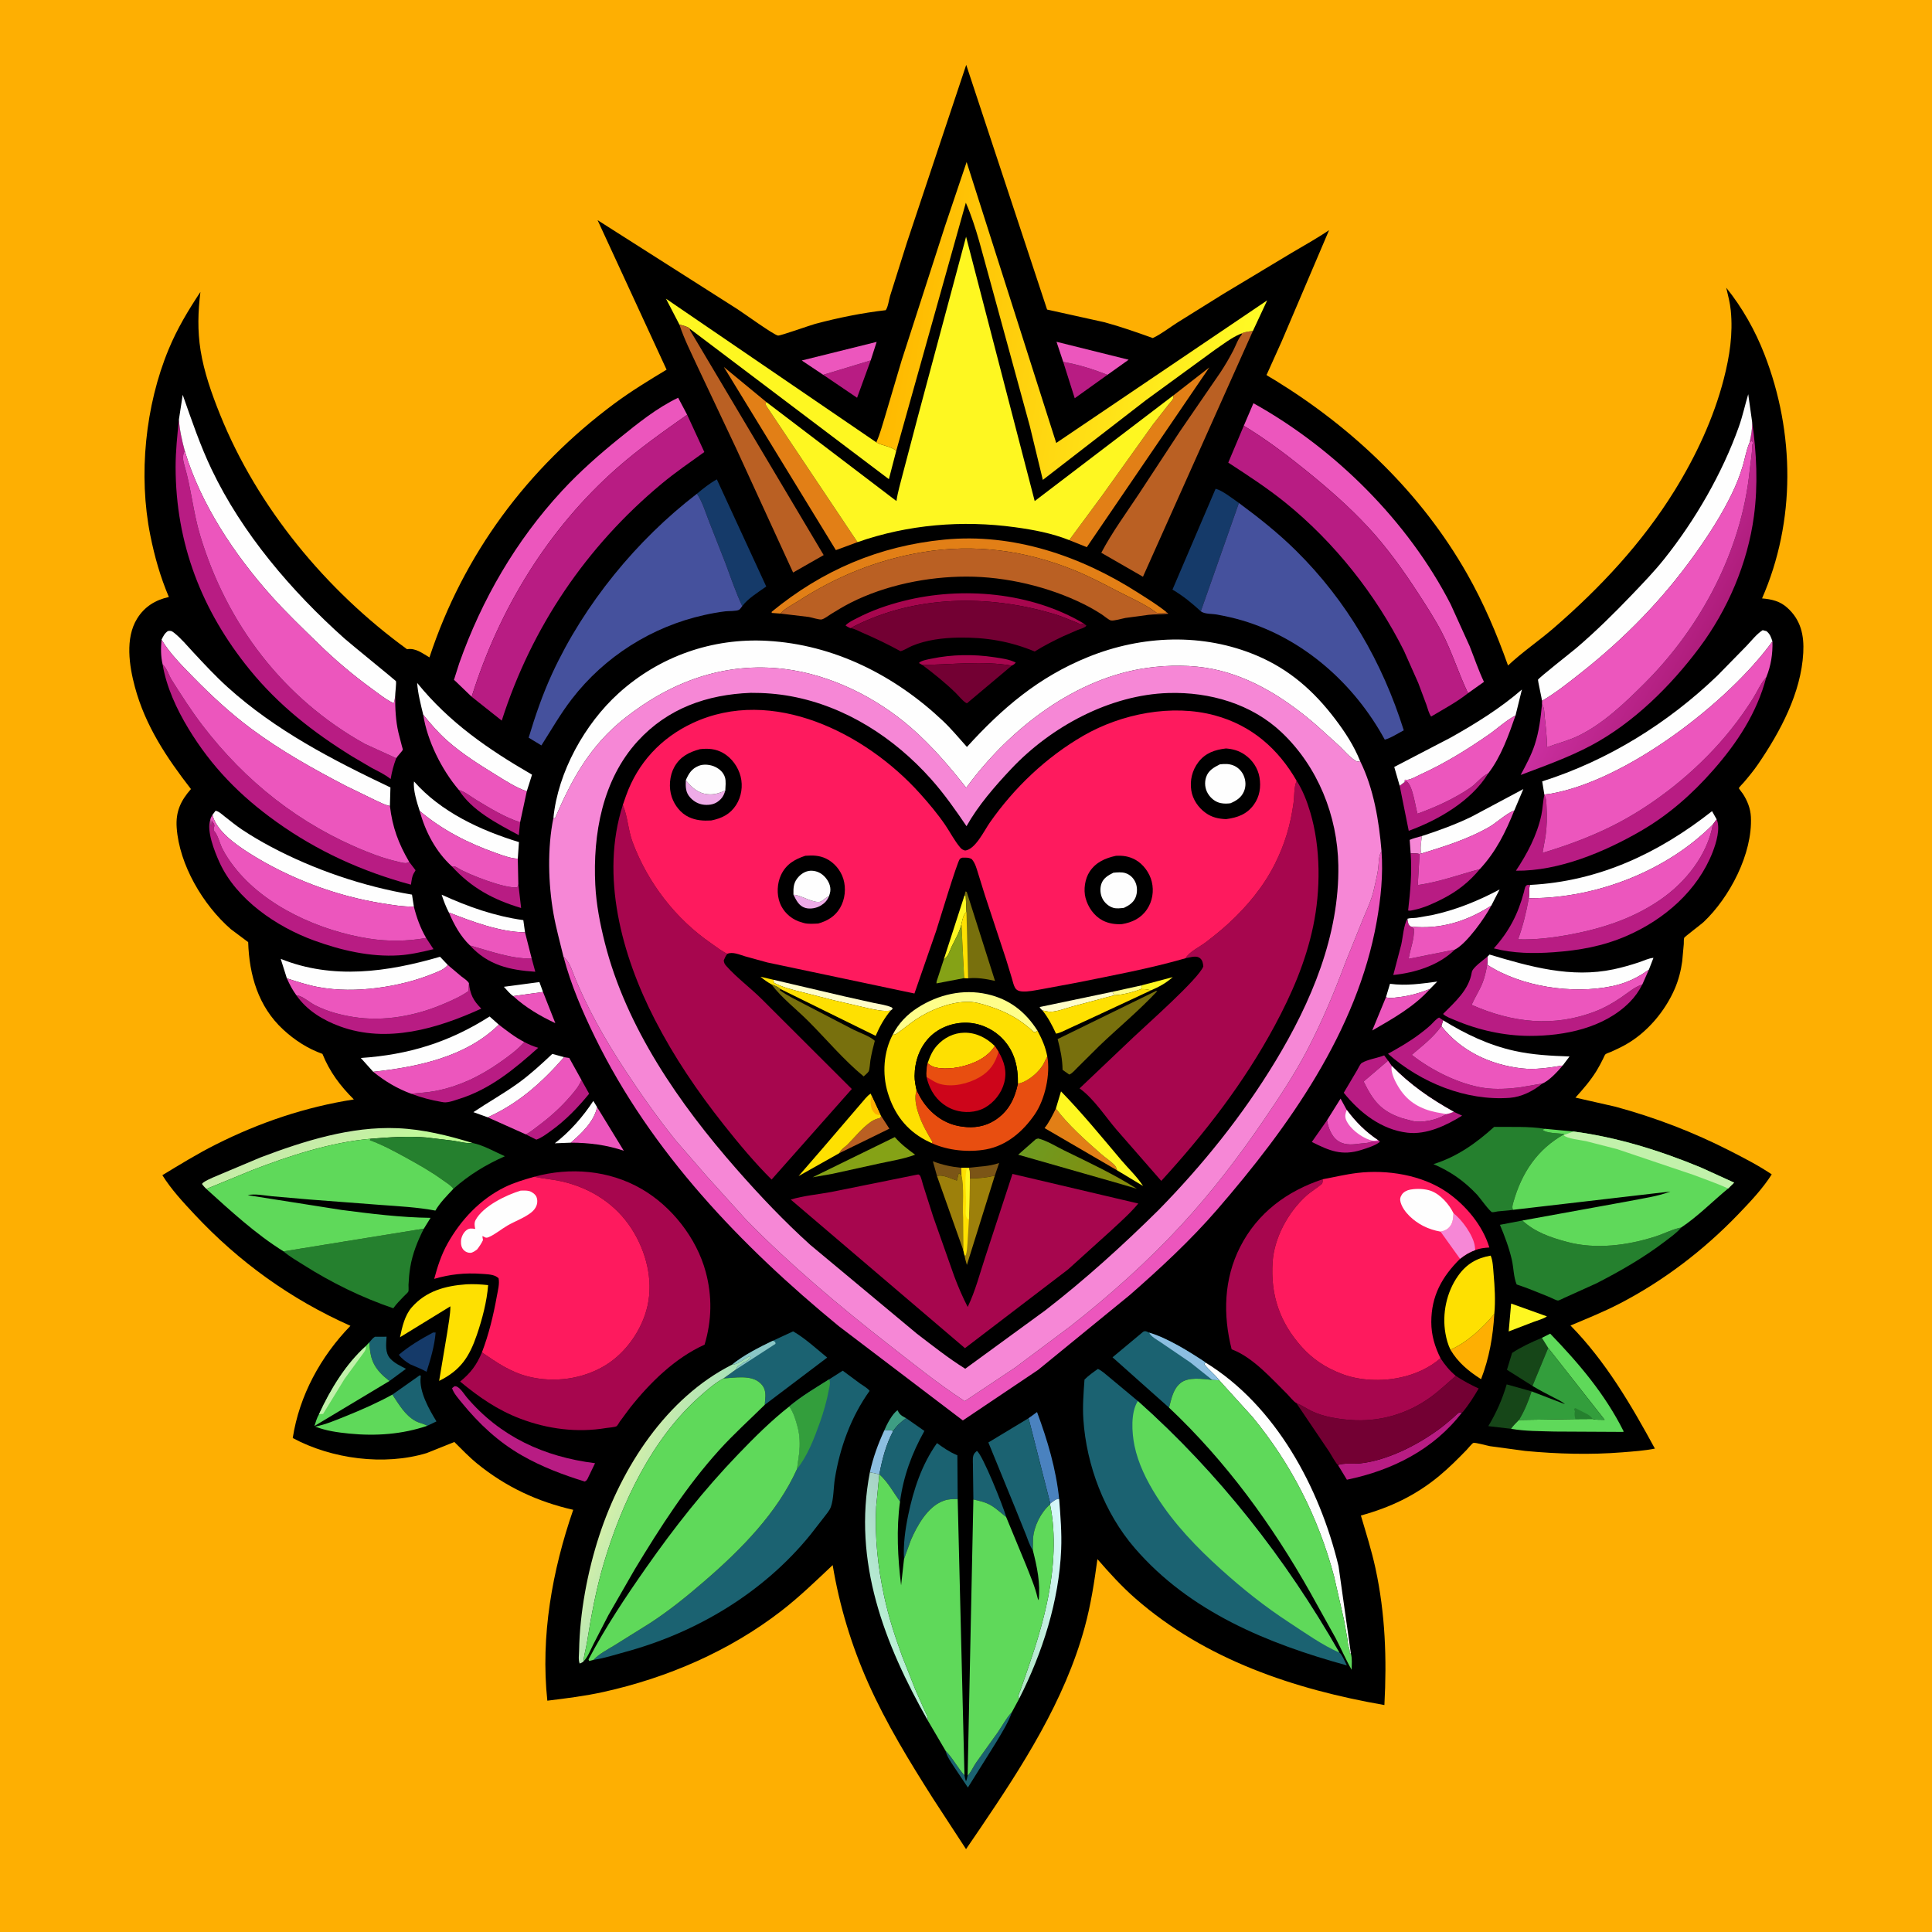 <svg version="1.1" xmlns="http://www.w3.org/2000/svg" style="display: block;" viewBox="0 0 2048 2048" width="1024" height="1024">
<defs>
	<linearGradient id="Gradient1" gradientUnits="userSpaceOnUse" x1="1073.19" y1="1689.2" x2="1136.07" y2="1677.75">
		<stop class="stop0" offset="0" stop-opacity="1" stop-color="rgb(179,232,201)"/>
		<stop class="stop1" offset="1" stop-opacity="1" stop-color="rgb(214,247,251)"/>
	</linearGradient>
	<linearGradient id="Gradient2" gradientUnits="userSpaceOnUse" x1="979.896" y1="1655.9" x2="913.271" y2="1692.8">
		<stop class="stop0" offset="0" stop-opacity="1" stop-color="rgb(167,211,198)"/>
		<stop class="stop1" offset="1" stop-opacity="1" stop-color="rgb(186,241,213)"/>
	</linearGradient>
	<linearGradient id="Gradient3" gradientUnits="userSpaceOnUse" x1="352.759" y1="1248.6" x2="338.103" y2="1206.21">
		<stop class="stop0" offset="0" stop-opacity="1" stop-color="rgb(189,255,147)"/>
		<stop class="stop1" offset="1" stop-opacity="1" stop-color="rgb(199,234,170)"/>
	</linearGradient>
	<linearGradient id="Gradient4" gradientUnits="userSpaceOnUse" x1="656.45" y1="1576.52" x2="724.097" y2="1605.35">
		<stop class="stop0" offset="0" stop-opacity="1" stop-color="rgb(210,239,170)"/>
		<stop class="stop1" offset="1" stop-opacity="1" stop-color="rgb(160,223,187)"/>
	</linearGradient>
	<linearGradient id="Gradient5" gradientUnits="userSpaceOnUse" x1="1802.25" y1="685.531" x2="1703.01" y2="631.072">
		<stop class="stop0" offset="0" stop-opacity="1" stop-color="rgb(175,29,124)"/>
		<stop class="stop1" offset="1" stop-opacity="1" stop-color="rgb(205,49,163)"/>
	</linearGradient>
	<linearGradient id="Gradient6" gradientUnits="userSpaceOnUse" x1="953.943" y1="323.748" x2="1328.16" y2="381.881">
		<stop class="stop0" offset="0" stop-opacity="1" stop-color="rgb(255,185,0)"/>
		<stop class="stop1" offset="1" stop-opacity="1" stop-color="rgb(255,251,37)"/>
	</linearGradient>
	<linearGradient id="Gradient7" gradientUnits="userSpaceOnUse" x1="1180.13" y1="1263.69" x2="1089.72" y2="1210.57">
		<stop class="stop0" offset="0" stop-opacity="1" stop-color="rgb(132,139,11)"/>
		<stop class="stop1" offset="1" stop-opacity="1" stop-color="rgb(110,155,33)"/>
	</linearGradient>
</defs>
<path transform="translate(0,0)" fill="rgb(254,175,2)" d="M -0 -0 L 2048 0 L 2048 2048 L -0 2048 L -0 -0 z"/>
<path transform="translate(0,0)" fill="rgb(0,0,0)" d="M 1024.24 68.724 L 1109.96 328.142 L 1170.84 341.608 C 1188.16 346.305 1205.13 352.307 1222.02 358.353 C 1230.8 354.244 1239.59 347.34 1247.83 342.085 L 1296.7 311.621 L 1368.9 268.208 C 1382.25 260.265 1396.04 252.718 1408.87 243.972 L 1358.67 361.793 L 1343.09 396.404 C 1342.93 396.783 1342.49 397.139 1342.59 397.541 C 1342.66 397.839 1350.99 402.671 1352.27 403.46 C 1435.21 454.645 1506.54 522.851 1555.01 607.982 C 1572.71 639.055 1586.61 671.793 1598.57 705.455 C 1613.72 691.169 1631.36 679.316 1647.15 665.639 C 1696.2 623.176 1740.78 575.535 1775.04 520.18 C 1797.61 483.707 1816.6 443.25 1827.29 401.694 C 1833.49 377.605 1837.16 353.865 1834.68 329 C 1833.88 320.954 1831.73 312.858 1829.89 304.993 C 1846.94 326.116 1860.59 350.385 1870.4 375.648 C 1902.63 458.603 1903.68 552.493 1867.85 634.334 C 1877.88 635.177 1886.67 637.16 1894.4 644.052 C 1908.98 657.061 1912.56 673.324 1911.53 692.125 C 1909.2 734.57 1887.2 775.592 1863.66 810.029 C 1858.97 816.895 1853.72 823.219 1848.34 829.546 C 1847.48 830.553 1843.57 834.409 1843.32 835.415 C 1843.17 835.988 1846.54 839.96 1847.48 841.405 C 1852.33 848.867 1855.58 857.016 1856.02 865.986 C 1857.92 904.894 1833.38 951.562 1805.68 977.588 C 1803.59 979.554 1785.85 992.97 1785.34 994.063 C 1784.77 995.307 1784.97 999.163 1784.88 1000.72 L 1783.21 1019.09 C 1781.89 1028.88 1779.31 1038.82 1775.41 1047.92 C 1765.1 1071.98 1745.73 1094.93 1722.72 1107.66 C 1717.83 1110.37 1712.74 1112.74 1707.64 1115.03 C 1706.28 1115.63 1702.88 1116.69 1701.87 1117.56 C 1701.1 1118.23 1699.8 1121.41 1699.3 1122.43 C 1697.13 1126.79 1694.92 1131.05 1692.36 1135.19 C 1685.85 1145.7 1678.27 1154.39 1670.03 1163.52 L 1712.47 1173.16 C 1754.81 1184.68 1795.03 1200.11 1834.08 1220.06 C 1848.95 1227.67 1864.26 1235.56 1878.11 1244.88 C 1868.52 1260.08 1854.98 1274.33 1842.52 1287.28 C 1806.04 1325.18 1763.6 1357.67 1716.84 1381.88 C 1699.93 1390.64 1682.32 1397.71 1664.79 1405.09 C 1701.99 1443 1729.06 1489.2 1754.26 1535.58 C 1743.11 1537.8 1731.35 1538.58 1720.02 1539.5 C 1685.81 1542.26 1650.92 1541.28 1616.75 1538.04 L 1579.43 1533 C 1576.16 1532.43 1564.19 1528.92 1561.8 1529.57 C 1560.57 1529.9 1555.91 1535.69 1554.64 1537 C 1545.3 1546.62 1535.9 1556.01 1525.56 1564.58 C 1500.61 1585.25 1473.69 1597.96 1442.59 1606.51 C 1448.11 1625.21 1453.93 1643.43 1458.07 1662.54 C 1468.51 1710.76 1470.13 1758.37 1467.52 1807.42 C 1371.92 1790.75 1277.84 1759.36 1203.68 1694.52 C 1189.07 1681.75 1176 1667.38 1163.31 1652.74 C 1160.03 1677.13 1156.3 1701.31 1149.79 1725.09 C 1128.52 1802.91 1083.93 1871.91 1039.17 1937.97 L 1024.04 1960.16 L 989.375 1907.04 C 964.208 1867.46 939.436 1826.98 920.315 1784.05 C 902.514 1744.09 889.836 1702.2 882.67 1659.08 C 864.924 1675.8 847.413 1692.82 828.093 1707.75 C 773.047 1750.29 707.383 1778.59 639.664 1793.56 C 619.954 1797.92 600.194 1800.32 580.198 1802.8 C 572.898 1734.51 585.369 1664.85 607.634 1600.47 C 569.983 1591.92 536.354 1576.25 506.197 1551.79 C 497.5 1544.74 489.607 1536.44 481.643 1528.58 L 452.349 1540.31 C 407.27 1553.98 351.549 1546.57 310.31 1524.37 C 317.327 1479.19 339.956 1437.91 371.47 1405.43 C 308.178 1377.21 253.477 1337.86 206.214 1287.33 C 193.925 1274.19 181.701 1261.06 172.104 1245.75 C 190.686 1234.48 209.152 1223.11 228.578 1213.32 C 274.921 1189.95 323.788 1173.44 375.093 1165.45 C 360.518 1150.9 349.548 1136.34 341.802 1117.17 C 326.101 1111.56 312.311 1102.59 300.097 1091.3 C 273.76 1066.95 264.179 1033.51 263.078 998.698 L 244.693 984.949 C 215.258 959.29 190.078 916.806 187.295 877.375 C 186.096 860.376 191.544 848.84 202.407 836.424 C 176.616 803.097 154.029 769.378 142.956 728.088 C 136.983 705.815 132.499 676.604 145.292 655.843 C 153.131 643.121 164.663 635.991 178.999 632.853 C 169.896 611.345 163.922 590.272 159.317 567.365 C 146.531 503.76 153.979 429.908 178.825 370.125 C 187.84 348.435 199.486 328.968 212.45 309.466 C 209.847 330.371 209.28 350.621 212.624 371.487 C 216.328 394.597 224.456 417.55 233.164 439.201 C 272.87 537.928 345.695 625.846 431.5 688.206 C 440.607 686.634 447.597 692.482 455.243 696.848 C 491.212 587.665 559.163 496.14 651.401 427.712 C 669.069 414.606 687.79 403.216 706.607 391.876 L 633.466 233.368 L 781.654 327.676 C 788.236 331.904 820.283 355.134 824.757 355.72 C 827.238 356.045 858.938 344.716 864.08 343.347 C 888.522 336.837 913.752 331.715 938.889 328.805 C 941.351 325.613 942.294 317.728 943.522 313.699 L 961.29 257.388 L 1024.24 68.724 z"/>
<path transform="translate(0,0)" fill="rgb(246,135,214)" d="M 1495.34 904.641 L 1494.32 890.305 C 1498.4 888.492 1502.93 887.479 1507.23 886.265 C 1506.78 890.823 1504.85 900.929 1506.87 904.731 L 1504.84 905.283 C 1501.75 904.443 1498.52 904.662 1495.34 904.641 z"/>
<path transform="translate(0,0)" fill="rgb(62,158,131)" d="M 937.332 1516.41 C 939.674 1510.58 946.118 1498.04 951.5 1494.94 C 953.408 1499.13 955.31 1500.55 959.358 1502.71 L 960.626 1503.36 C 955.23 1507.28 950.381 1511.37 946.733 1517.06 C 943.964 1515.46 940.413 1516.22 937.332 1516.41 z"/>
<path transform="translate(0,0)" fill="rgb(254,254,254)" d="M 544.024 1055.93 C 540.341 1053.4 537.195 1049.32 534.126 1046.05 L 571.803 1041.04 L 575.618 1051.54 L 544.024 1055.93 z"/>
<path transform="translate(0,0)" fill="rgb(140,190,225)" d="M 937.332 1516.41 C 940.413 1516.22 943.964 1515.46 946.733 1517.06 C 939.072 1531.59 935.218 1546.79 932.142 1562.82 L 922.095 1560.66 C 925.49 1545.07 930.697 1530.87 937.332 1516.41 z"/>
<path transform="translate(0,0)" fill="rgb(254,254,254)" d="M 1469.18 1057.07 L 1473.45 1042.87 C 1490.71 1045.2 1506.45 1042.77 1523.55 1040.5 L 1515.88 1048.3 C 1504.16 1052.97 1493.72 1055.86 1481.21 1057.22 C 1477.17 1057.66 1473.06 1058.57 1469.18 1057.07 z"/>
<path transform="translate(0,0)" fill="rgb(254,254,254)" d="M 605.099 1211.28 L 588.082 1211.95 C 603.814 1199.98 618.219 1183.5 628.948 1167.01 L 632.949 1173.6 C 629.794 1188.99 616.478 1201.41 605.099 1211.28 z"/>
<path transform="translate(0,0)" fill="rgb(27,98,113)" d="M 1025.72 1882.23 C 1029.41 1878.37 1031.74 1872.73 1034.8 1868.3 L 1057.86 1836.05 C 1062.64 1829.1 1066.87 1820.9 1072.71 1814.85 C 1068.86 1826.04 1062.2 1836.35 1056.21 1846.51 L 1026 1894.85 L 1011.22 1872.77 C 1007.85 1867.56 1003.82 1861.94 1002.32 1855.85 C 1009.97 1863.6 1015.02 1873.79 1022.38 1881.94 C 1022.81 1884.16 1023.17 1886.14 1024 1888.25 C 1024.95 1886.33 1025.26 1884.32 1025.72 1882.23 z"/>
<path transform="translate(0,0)" fill="rgb(254,247,33)" d="M 1601.87 1381.82 L 1639.8 1395.41 C 1636.23 1398.04 1629.5 1399.78 1625.24 1401.43 L 1599.27 1411.39 L 1601.87 1381.82 z"/>
<path transform="translate(0,0)" fill="rgb(236,86,189)" d="M 575.618 1051.54 L 588.666 1084.57 C 573.015 1077.32 556.755 1067.74 544.024 1055.93 L 575.618 1051.54 z"/>
<path transform="translate(0,0)" fill="rgb(184,28,131)" d="M 486.268 837.216 C 493.39 839.555 499.188 844.525 505.583 848.382 C 519.743 856.921 535.531 866.585 551.359 871.616 L 549.938 885.303 C 527.572 873.269 500.164 859.417 486.268 837.216 z"/>
<path transform="translate(0,0)" fill="rgb(184,28,131)" d="M 498.215 1002.25 C 519.864 1008.27 540.838 1016.32 563.636 1016.13 L 567.438 1030.1 C 540.083 1028.32 517.328 1023.12 498.215 1002.25 z"/>
<path transform="translate(0,0)" fill="rgb(167,6,78)" d="M 977.626 704.82 L 974.156 702.858 C 975.909 700.185 984.207 698.883 987.544 698.187 C 1009.14 693.688 1032.2 693.347 1054 696.689 C 1061.76 697.879 1069.59 698.776 1076.73 702.312 C 1075.3 704.167 1074.56 704.528 1072.54 705.585 C 1041.45 700.272 1008.89 704.561 977.626 704.82 z"/>
<path transform="translate(0,0)" fill="rgb(184,28,131)" d="M 1462 1209.19 L 1462.71 1210.46 C 1457.84 1214.42 1449.29 1216.99 1443.26 1218.92 C 1422.35 1225.61 1409.05 1219.77 1390.59 1210.51 L 1406.75 1187.46 C 1407.77 1194.74 1411.25 1204.02 1417.29 1208.69 C 1423.88 1213.77 1431.91 1213.63 1439.76 1212.48 C 1444.09 1211.85 1448.9 1212.05 1453.01 1210.58 C 1455.48 1209.69 1458.16 1210.03 1460.75 1210.13 L 1462 1209.19 z"/>
<path transform="translate(0,0)" fill="rgb(236,86,189)" d="M 1469.18 1057.07 C 1473.06 1058.57 1477.17 1057.66 1481.21 1057.22 C 1493.72 1055.86 1504.16 1052.97 1515.88 1048.3 C 1498.91 1067.3 1476.39 1079.79 1454.62 1092.4 L 1469.18 1057.07 z"/>
<path transform="translate(0,0)" fill="rgb(21,58,105)" d="M 459.091 1412.5 L 461.795 1412.5 C 460.658 1426.56 456.442 1440.75 452.177 1454.15 C 446.767 1451.03 440.594 1448.85 434.884 1446.26 C 430.388 1443.57 425.883 1440.38 422.784 1436.09 C 434.194 1426.51 446.023 1419.55 459.091 1412.5 z"/>
<path transform="translate(0,0)" fill="rgb(27,98,113)" d="M 391.556 1422.88 C 393.348 1420.82 395.056 1418.41 397.445 1417.02 L 409.779 1416.96 C 409.365 1424.93 407.887 1433.88 413.781 1440.26 C 418.32 1445.16 424.513 1447.98 430.372 1450.99 L 412.811 1463.94 L 406.624 1458.74 C 394.858 1447.8 392.159 1438.26 391.556 1422.88 z"/>
<path transform="translate(0,0)" fill="rgb(184,28,131)" d="M 1127.06 383.641 C 1143.85 386.63 1158.1 391.138 1173.96 397.325 L 1139.26 422.152 L 1127.06 383.641 z"/>
<path transform="translate(0,0)" fill="rgb(184,28,131)" d="M 872.623 397.316 L 922.98 382.034 L 908.536 421.646 L 872.623 397.316 z"/>
<path transform="translate(0,0)" fill="rgb(184,28,131)" d="M 478.896 918.307 C 482.063 918.167 482.999 918.661 485.635 920.307 C 496.156 926.873 536.863 942.782 548.5 940.434 L 549.461 937.258 L 552.409 962.531 C 522.891 953.668 499.908 941.319 478.896 918.307 z"/>
<path transform="translate(0,0)" fill="rgb(236,86,189)" d="M 632.949 1173.6 L 661.239 1219.85 C 643.244 1213.69 624.074 1211.29 605.099 1211.28 C 616.478 1201.41 629.794 1188.99 632.949 1173.6 z"/>
<path transform="translate(0,0)" fill="rgb(184,28,131)" d="M 616.391 1144.82 L 624.518 1159.41 C 612.377 1174.24 599.625 1187.56 583.966 1198.79 C 579.394 1202.07 573.882 1206.28 568.518 1208.06 L 557.491 1202.53 C 562.138 1200.15 566.27 1196.61 570.452 1193.5 C 582.736 1184.36 594.017 1174.33 604.054 1162.73 C 609.056 1156.95 613.475 1152 616.391 1144.82 z"/>
<path transform="translate(0,0)" fill="rgb(74,130,191)" d="M 1090.33 1503.34 L 1099.31 1496.84 C 1110.47 1526.92 1119.41 1557.03 1122.77 1589.07 C 1119.89 1588.53 1117.17 1591.03 1114.8 1592.74 L 1113.36 1593.88 L 1090.33 1503.34 z"/>
<path transform="translate(0,0)" fill="rgb(27,98,113)" d="M 1031.82 1589.48 L 1031.35 1553.02 C 1031.37 1548.88 1030.46 1543.18 1033.44 1540.02 L 1035.5 1538.04 C 1041.4 1541.4 1063.78 1597.8 1066.41 1607.39 L 1066.6 1608.15 C 1060.48 1603.43 1055.17 1598.03 1048.19 1594.52 C 1043.07 1591.95 1037.36 1590.79 1031.82 1589.48 z"/>
<path transform="translate(0,0)" fill="rgb(184,28,131)" d="M 1542.21 1006.61 C 1525.19 1023.37 1500.19 1031.12 1476.93 1033.54 L 1485.4 1001.24 C 1487.19 993.317 1487.85 980.673 1491.99 973.88 C 1492.5 976.837 1492.35 979.504 1494.77 981.593 L 1495.82 982.248 L 1498.75 984.5 C 1499.54 995.574 1494.85 1005.63 1493.23 1016.4 L 1542.21 1006.61 z"/>
<path transform="translate(0,0)" fill="rgb(254,254,254)" d="M 475.836 967.271 C 472.601 961.139 470.336 954.98 468.147 948.409 C 496.343 961.238 523.914 971.046 554.751 975.381 L 556.542 988.297 C 529.957 988.092 500.258 976.824 475.836 967.271 z"/>
<path transform="translate(0,0)" fill="rgb(27,98,113)" d="M 415.936 1478.33 L 445 1457.82 L 446.107 1458.5 L 445.938 1459.75 C 444.107 1475.09 454.855 1494.01 462.675 1506.75 L 452.961 1511.39 C 449.218 1509.16 444.492 1508.54 440.573 1506.39 C 429.117 1500.11 423.009 1488.77 415.936 1478.33 z"/>
<path transform="translate(0,0)" fill="rgb(22,70,24)" d="M 1601.79 1514.59 L 1577.67 1511.76 C 1586.22 1497.57 1592.46 1483.37 1597.16 1467.51 L 1623.55 1474.9 C 1620.14 1485.5 1615.99 1495.67 1610.19 1505.2 C 1607.36 1508.18 1604.05 1511.16 1601.79 1514.59 z"/>
<path transform="translate(0,0)" fill="rgb(254,254,254)" d="M 1491.99 973.88 C 1494.68 973.004 1498.61 973.252 1501.5 972.898 L 1517.78 970.093 C 1543.04 964.727 1566.95 954.964 1589.66 942.853 L 1580.85 959.971 C 1554.83 976.766 1526.98 985.406 1495.82 982.248 L 1494.77 981.593 C 1492.35 979.504 1492.5 976.837 1491.99 973.88 z"/>
<path transform="translate(0,0)" fill="rgb(236,86,189)" d="M 1406.75 1187.46 L 1421.06 1164.58 L 1427.6 1176.58 C 1437.1 1189.39 1447.4 1199.67 1460.66 1208.6 L 1462 1209.19 L 1460.75 1210.13 C 1458.16 1210.03 1455.48 1209.69 1453.01 1210.58 C 1448.9 1212.05 1444.09 1211.85 1439.76 1212.48 C 1431.91 1213.63 1423.88 1213.77 1417.29 1208.69 C 1411.25 1204.02 1407.77 1194.74 1406.75 1187.46 z"/>
<path transform="translate(0,0)" fill="rgb(254,254,254)" d="M 1460.66 1208.6 C 1457.65 1209.41 1454.84 1209.4 1451.85 1208.36 C 1442.5 1205.09 1430.75 1196.36 1426.91 1187.07 C 1425.36 1183.3 1426.19 1180.2 1427.6 1176.58 C 1437.1 1189.39 1447.4 1199.67 1460.66 1208.6 z"/>
<path transform="translate(0,0)" fill="rgb(236,86,189)" d="M 1127.06 383.641 L 1119.94 362.305 L 1196.4 381.332 L 1173.96 397.325 C 1158.1 391.138 1143.85 386.63 1127.06 383.641 z"/>
<path transform="translate(0,0)" fill="rgb(22,70,24)" d="M 1624.48 1469.12 L 1597.42 1452.04 L 1602.9 1434.13 C 1612.46 1427.84 1623.89 1422.52 1634.45 1418.16 L 1641.14 1428.88 L 1624.48 1469.12 z"/>
<path transform="translate(0,0)" fill="rgb(184,28,131)" d="M 1488.98 828.949 L 1491.02 828.155 C 1497.63 832.874 1500.22 854.353 1502.59 862.541 C 1521.7 855.687 1541.52 846.627 1558.36 835.208 C 1564.92 830.764 1569.74 823.811 1576.8 820.207 L 1577.56 819.845 C 1559.66 849.103 1524.82 869.179 1493.32 880.705 L 1483.71 832.921 L 1488.98 828.949 z"/>
<path transform="translate(0,0)" fill="rgb(236,86,189)" d="M 872.623 397.316 L 849.899 382.129 L 929.289 362.42 L 922.98 382.034 L 872.623 397.316 z"/>
<path transform="translate(0,0)" fill="rgb(184,28,131)" d="M 1418.3 1552.97 C 1424.4 1550.58 1434.88 1551.99 1441.79 1551.24 C 1456.86 1549.6 1471.59 1544.65 1485.35 1538.47 C 1499.52 1532.1 1512.62 1524.25 1525.18 1515.17 C 1530.74 1511.16 1535.93 1506.57 1541.14 1502.1 C 1542.42 1501 1545.11 1498.01 1546.45 1497.5 C 1547.54 1497.08 1548.77 1497.26 1549.93 1497.14 C 1519.76 1536.58 1475.68 1558.72 1427.76 1568.56 L 1418.3 1552.97 z"/>
<path transform="translate(0,0)" fill="rgb(254,254,254)" d="M 516.999 1184.4 L 501.827 1178.93 C 517.561 1168.35 534.126 1159.16 549.496 1148.04 C 562.418 1138.68 573.863 1128.05 585.483 1117.17 L 597.969 1120.65 C 574.693 1147.35 549.596 1169.77 516.999 1184.4 z"/>
<path transform="translate(0,0)" fill="rgb(254,175,2)" d="M 1537.55 1430.77 C 1554.99 1423.14 1572.14 1407.39 1584.03 1392.82 C 1582.63 1416.73 1578.66 1439.6 1569.99 1462 C 1556.86 1453.59 1545.56 1444.4 1537.55 1430.77 z"/>
<path transform="translate(0,0)" fill="url(#Gradient1)" d="M 1113.36 1593.88 L 1114.8 1592.74 C 1117.17 1591.03 1119.89 1588.53 1122.77 1589.07 C 1124.12 1606.94 1125.62 1624.55 1124.89 1642.5 C 1122.64 1697 1105.03 1752.34 1080.32 1800.72 C 1080.01 1799.99 1079.4 1799.31 1079.39 1798.51 C 1079.36 1796.89 1081.31 1792.78 1081.93 1791 L 1090.03 1767.61 C 1098.36 1743.46 1105.91 1719.1 1110.9 1694 C 1117.21 1662.33 1119.69 1626.6 1113.09 1594.74 L 1113.36 1593.88 z"/>
<path transform="translate(0,0)" fill="rgb(184,28,131)" d="M 1495.34 904.641 C 1498.52 904.662 1501.75 904.443 1504.84 905.283 L 1502.92 938.196 C 1526.01 934.898 1546.42 927.224 1568.7 921.267 C 1557.44 934.837 1545.13 944.589 1529.46 952.669 C 1519.92 957.588 1509.31 962.446 1498.75 964.592 C 1496.79 964.989 1494.57 965.746 1492.67 965.133 C 1495.01 944.836 1496.83 925.082 1495.34 904.641 z"/>
<path transform="translate(0,0)" fill="rgb(167,6,78)" d="M 901.478 665.903 C 899.637 665.024 897.93 664.266 896.317 663 C 899.131 659.75 904.596 657.277 908.441 655.269 C 924.122 647.079 940.97 641.238 958.104 636.948 C 1020.05 621.439 1093.15 627.8 1148.71 660.858 C 1147.64 661.172 1146.62 661.784 1145.5 661.8 C 1144.94 661.808 1142.17 660.289 1141.61 660.045 L 1125.6 653.685 C 1119.65 651.428 1113.38 649.659 1107.23 648.02 C 1039.3 629.898 964.438 632.484 901.478 665.903 z"/>
<path transform="translate(0,0)" fill="rgb(184,28,131)" d="M 555.762 1104.58 C 560.65 1107.19 565.21 1109.1 570.517 1110.71 C 545.187 1133.38 519.456 1154.74 486.415 1165.01 C 481.846 1166.44 475.349 1168.97 470.538 1168.52 L 468 1168.09 C 456.86 1166.18 446.618 1163.46 436.029 1159.47 C 444.445 1158.43 452.91 1158.17 461.254 1156.55 C 486.684 1151.63 509.075 1140.85 530.142 1125.99 C 539.264 1119.55 548.397 1113.04 555.762 1104.58 z"/>
<path transform="translate(0,0)" fill="rgb(115,0,51)" d="M 977.626 704.82 C 1008.89 704.561 1041.45 700.272 1072.54 705.585 L 1025.02 745.519 C 1021.9 744.69 1015.68 737.032 1013.13 734.562 C 1001.85 723.607 990.186 714.231 977.626 704.82 z"/>
<path transform="translate(0,0)" fill="rgb(236,86,189)" d="M 1495.82 982.248 C 1526.98 985.406 1554.83 976.766 1580.85 959.971 C 1574.07 972.978 1554.7 1000.3 1542.21 1006.61 L 1493.23 1016.4 C 1494.85 1005.63 1499.54 995.574 1498.75 984.5 L 1495.82 982.248 z"/>
<path transform="translate(0,0)" fill="rgb(254,254,254)" d="M 1507.23 886.265 C 1525.06 880.473 1542.77 874.03 1559.67 865.851 L 1614.79 836.455 L 1605.24 859.072 C 1594.86 863.478 1586.99 872.045 1577.13 877.523 C 1555 889.816 1530.96 897.389 1506.87 904.731 C 1504.85 900.929 1506.78 890.823 1507.23 886.265 z"/>
<path transform="translate(0,0)" fill="rgb(27,98,113)" d="M 960.626 1503.36 L 979.903 1516.85 C 966.634 1540.58 957.651 1564.78 954.069 1591.79 C 946.709 1581.57 941.628 1571.46 932.142 1562.82 C 935.218 1546.79 939.072 1531.59 946.733 1517.06 C 950.381 1511.37 955.23 1507.28 960.626 1503.36 z"/>
<path transform="translate(0,0)" fill="rgb(236,86,189)" d="M 475.836 967.271 C 500.258 976.824 529.957 988.092 556.542 988.297 L 563.636 1016.13 C 540.838 1016.32 519.864 1008.27 498.215 1002.25 C 488.123 992.599 481.252 979.985 475.836 967.271 z"/>
<path transform="translate(0,0)" fill="rgb(254,254,254)" d="M 1529.75 1081.55 C 1553.6 1096.17 1577.97 1107.88 1605.5 1113.98 C 1624.76 1118.25 1644.13 1119.21 1663.77 1119.9 L 1656.56 1129.47 C 1641.86 1131.81 1627.82 1134.22 1612.83 1132.5 C 1579.59 1128.68 1548.8 1114.16 1527.93 1087.75 L 1529.75 1081.55 z"/>
<path transform="translate(0,0)" fill="rgb(184,28,131)" d="M 481.753 1469.5 C 486.601 1468.72 491.69 1477.57 494.687 1481.11 C 530.178 1523.01 576.934 1544.35 630.788 1551.06 L 622.813 1567.61 C 621.793 1569.32 621.606 1569.54 619.847 1570.48 C 596.646 1563.33 574.459 1554.94 553.314 1542.86 C 528.177 1528.49 507.705 1509.29 489.508 1486.94 C 486.179 1482.85 480.606 1476.57 479.214 1471.5 L 481.753 1469.5 z"/>
<path transform="translate(0,0)" fill="rgb(254,254,254)" d="M 395.63 1136.15 L 382.454 1121.5 C 432.957 1118.13 476.138 1104.88 518.997 1077.52 L 528.754 1086.19 C 493.968 1120.49 442.438 1131.1 395.63 1136.15 z"/>
<path transform="translate(0,0)" fill="rgb(254,254,254)" d="M 444.897 859.641 C 442.206 851.467 437.58 836.852 438.914 828.378 C 467.286 860.732 509.5 880.261 550.106 892.654 L 548.887 910.198 C 541.384 910.126 532.427 906.608 525.375 904.118 C 496.117 893.784 468.638 879.728 444.897 859.641 z"/>
<path transform="translate(0,0)" fill="url(#Gradient2)" d="M 922.095 1560.66 L 932.142 1562.82 L 928.782 1597.17 C 927.163 1629.18 930.497 1660.41 937.16 1691.68 C 941.777 1713.35 948.631 1734.57 956.228 1755.36 L 970.177 1790.68 L 979.998 1812.94 C 981.503 1816.22 984.008 1820.36 983.623 1823.98 C 937.479 1742.59 903.723 1655.44 922.095 1560.66 z"/>
<path transform="translate(0,0)" fill="rgb(95,217,90)" d="M 415.936 1478.33 C 423.009 1488.77 429.117 1500.11 440.573 1506.39 C 444.492 1508.54 449.218 1509.16 452.961 1511.39 C 426.316 1520.51 398.121 1522.44 370.173 1519.66 C 357.57 1518.4 346.015 1516.79 334.095 1512.26 C 345.204 1510.06 355.496 1505.63 365.968 1501.42 C 383.054 1494.54 399.786 1487.2 415.936 1478.33 z"/>
<path transform="translate(0,0)" fill="rgb(184,28,131)" d="M 1634.98 1148.57 C 1625.6 1156.38 1612.77 1162.85 1600.5 1163.75 C 1553.74 1167.19 1506.14 1147.6 1471.34 1117.04 C 1483.01 1110.58 1494.31 1104.1 1505 1096.04 C 1509.01 1093.01 1513.04 1089.86 1516.71 1086.42 C 1519.39 1083.91 1522.16 1080.2 1525.5 1078.64 L 1529.75 1081.55 L 1527.93 1087.75 C 1518.53 1100.54 1508.37 1108.02 1496.51 1118.17 C 1517.46 1134.6 1546.72 1149.35 1573.19 1153.24 C 1585.17 1155 1598.7 1154.22 1610.67 1152.75 L 1634.98 1148.57 z"/>
<path transform="translate(0,0)" fill="rgb(184,28,131)" d="M 1541.02 1178.55 L 1549.9 1182.64 C 1533.14 1193.05 1512.18 1203.09 1491.96 1200.72 C 1464.37 1197.5 1441.34 1179.49 1424.44 1158.37 L 1438.44 1134.74 C 1439.56 1132.84 1441.83 1127.79 1443.58 1126.75 C 1449.94 1122.99 1460.06 1121.56 1467.3 1118.77 L 1471.42 1124.29 L 1445.5 1146.43 C 1455.49 1166.73 1463.66 1177.77 1485.96 1185.25 L 1497.44 1188.33 C 1507.39 1190.6 1523.4 1187.02 1531.92 1181.72 L 1533.06 1180.97 C 1535.99 1180.44 1538.28 1179.71 1541.02 1178.55 z"/>
<path transform="translate(0,0)" fill="rgb(95,217,90)" d="M 387.764 1426.99 L 387.725 1426.91 L 391.556 1422.88 C 392.159 1438.26 394.858 1447.8 406.624 1458.74 L 412.811 1463.94 L 333.304 1511.65 C 334.707 1507.35 335.89 1502.97 338.2 1499.05 C 350.275 1472.83 366.26 1446.44 387.764 1426.99 z"/>
<path transform="translate(0,0)" fill="rgb(194,241,171)" d="M 338.2 1499.05 C 350.275 1472.83 366.26 1446.44 387.764 1426.99 C 387.676 1428.19 387.899 1429.46 387.5 1430.6 C 386.804 1432.59 384.139 1435.69 382.897 1437.49 L 365.216 1461.73 L 342.5 1498.8 L 338.2 1499.05 z"/>
<path transform="translate(0,0)" fill="url(#Gradient3)" d="M 218.74 1260.34 C 216.95 1258.6 215.504 1257.08 214.092 1255 C 214.772 1254.21 215.031 1253.82 216 1253.18 C 221.433 1249.56 228.701 1247.06 234.687 1244.37 L 276.156 1226.92 C 322.139 1209.52 371.773 1193.79 421.5 1195.94 C 448.785 1197.12 474.975 1203.69 500.982 1211.61 C 494.357 1212.35 487.065 1210.24 480.487 1209.21 L 452.012 1205.79 C 432.266 1204.08 412.391 1205.58 392.689 1207.16 C 350.449 1210.83 306.46 1225.25 267.025 1240.5 L 218.74 1260.34 z"/>
<path transform="translate(0,0)" fill="rgb(254,254,254)" d="M 1483.71 832.921 L 1477.96 813.006 L 1537.95 781.781 C 1564.3 766.982 1590.42 750.783 1613.29 730.926 L 1606.52 758.423 C 1596.33 763.786 1587.35 772.314 1577.85 778.892 C 1554.87 794.814 1531.06 809.522 1505.57 821.063 C 1501.08 823.095 1493.86 827.746 1489.26 826.45 L 1488.98 828.949 L 1483.71 832.921 z"/>
<path transform="translate(0,0)" fill="rgb(254,254,254)" d="M 448.628 757.603 C 445.983 746.586 442.984 735.22 442.203 723.895 C 476.274 765.966 517.549 794.314 563.977 821.196 L 558.407 838.792 C 547.543 835.261 536.315 827.948 526.632 821.982 C 508.461 810.785 489.802 799.128 473.831 784.94 C 464.644 776.778 456.321 767.158 448.628 757.603 z"/>
<path transform="translate(0,0)" fill="rgb(27,98,113)" d="M 958.317 1652.56 C 957.314 1637.46 959.651 1620.95 962.712 1606.18 C 968.35 1578.98 977.056 1552.58 993.238 1529.74 C 999.737 1534.46 1006.22 1538.98 1013.64 1542.14 L 1014.86 1542.65 L 1015.18 1589.05 C 1010.21 1589.09 1005.61 1588.95 1000.88 1590.68 L 999.542 1591.16 C 983.196 1597.36 972.086 1617.48 965.546 1632.58 L 958.317 1652.56 z"/>
<path transform="translate(0,0)" fill="rgb(236,86,189)" d="M 1533.06 1180.97 L 1531.92 1181.72 C 1523.4 1187.02 1507.39 1190.6 1497.44 1188.33 L 1485.96 1185.25 C 1463.66 1177.77 1455.49 1166.73 1445.5 1146.43 L 1471.42 1124.29 L 1475.32 1129.84 L 1475.3 1129.93 C 1494.95 1150.07 1516.49 1164.9 1541.02 1178.55 C 1538.28 1179.71 1535.99 1180.44 1533.06 1180.97 z"/>
<path transform="translate(0,0)" fill="rgb(254,254,254)" d="M 1475.3 1129.93 C 1494.95 1150.07 1516.49 1164.9 1541.02 1178.55 C 1538.28 1179.71 1535.99 1180.44 1533.06 1180.97 L 1522.74 1179.11 C 1506.16 1175.77 1493.06 1168.53 1483.67 1154.15 C 1479.71 1148.08 1473.77 1137.22 1475.3 1129.93 z"/>
<path transform="translate(0,0)" fill="rgb(254,254,254)" d="M 1576.88 1014 L 1579 1011.87 C 1622.04 1024.77 1665.43 1037.06 1710.55 1027.5 C 1719.49 1025.6 1728.42 1023.03 1737.1 1020.18 C 1741.79 1018.64 1747.98 1015.62 1752.73 1015.38 L 1747.9 1027.85 C 1735.72 1036.68 1723.51 1042.35 1708.72 1045.42 C 1666.98 1054.09 1612.56 1046.16 1576.49 1022.64 C 1577.1 1020.21 1576.8 1016.56 1576.88 1014 z"/>
<path transform="translate(0,0)" fill="rgb(95,217,90)" d="M 1634.45 1418.16 L 1643.28 1413.73 C 1673.71 1445.29 1701.29 1477.67 1721.05 1517.15 L 1720.86 1517.88 L 1647.93 1517.5 C 1632.62 1517.02 1616.93 1517.24 1601.79 1514.59 C 1604.05 1511.16 1607.36 1508.18 1610.19 1505.2 L 1669.9 1504.27 L 1688.35 1504.15 C 1691.1 1505.39 1697.76 1504.86 1700.99 1505.03 L 1641.14 1428.88 L 1634.45 1418.16 z"/>
<path transform="translate(0,0)" fill="rgb(254,254,254)" d="M 1292.48 1463.19 C 1287.82 1457.06 1281.32 1452.23 1276.48 1446.09 L 1277.89 1444.35 C 1352.42 1490.07 1398.99 1577.2 1418.91 1660.16 L 1431.96 1752.72 L 1430.68 1753.04 C 1430.65 1750.93 1430.79 1748.78 1430.01 1746.8 C 1428.8 1743.74 1428.72 1740.05 1428.17 1736.77 L 1424.64 1716.96 L 1414.03 1670.5 C 1397.32 1608.19 1368.61 1551.61 1327.53 1501.84 L 1292.48 1463.19 z"/>
<path transform="translate(0,0)" fill="rgb(184,28,131)" d="M 497.108 1042.14 C 498.414 1054.26 501.65 1060.52 510.191 1069.19 C 463.836 1090.33 410.311 1106.35 360.212 1087.95 C 342.366 1081.4 325.15 1070.98 314.185 1055.05 C 319.329 1054.94 328.763 1062.91 333.814 1065.5 C 346.736 1072.13 360.133 1075.71 374.387 1078.01 C 407.059 1083.28 441.247 1076.74 471.301 1063.75 C 479.883 1060.03 488.957 1056.06 496.549 1050.56 L 497.108 1042.14 z"/>
<path transform="translate(0,0)" fill="rgb(236,86,189)" d="M 444.897 859.641 C 468.638 879.728 496.117 893.784 525.375 904.118 C 532.427 906.608 541.384 910.126 548.887 910.198 L 549.461 937.258 L 548.5 940.434 C 536.863 942.782 496.156 926.873 485.635 920.307 C 482.999 918.661 482.063 918.167 478.896 918.307 C 461.921 902.746 450.853 881.636 444.897 859.641 z"/>
<path transform="translate(0,0)" fill="rgb(254,254,254)" d="M 304.101 1037.11 L 297.569 1016.43 C 352.71 1038.65 410.88 1030.43 466.459 1014.2 L 474.704 1022.91 C 471.016 1027.69 464.794 1029.78 459.349 1032 C 440.175 1039.81 420.09 1044.65 399.583 1047.29 C 378.98 1049.93 357.616 1050.12 337.146 1046.3 C 325.836 1044.19 315.034 1040.6 304.101 1037.11 z"/>
<path transform="translate(0,0)" fill="rgb(236,86,189)" d="M 597.969 1120.65 L 603.456 1121.53 L 616.391 1144.82 C 613.475 1152 609.056 1156.95 604.054 1162.73 C 594.017 1174.33 582.736 1184.36 570.452 1193.5 C 566.27 1196.61 562.138 1200.15 557.491 1202.53 L 516.999 1184.4 C 549.596 1169.77 574.693 1147.35 597.969 1120.65 z"/>
<path transform="translate(0,0)" fill="rgb(236,86,189)" d="M 1605.24 859.072 C 1595.92 882.24 1585.86 902.755 1568.7 921.267 C 1546.42 927.224 1526.01 934.898 1502.92 938.196 L 1504.84 905.283 L 1506.87 904.731 C 1530.96 897.389 1555 889.816 1577.13 877.523 C 1586.99 872.045 1594.86 863.478 1605.24 859.072 z"/>
<path transform="translate(0,0)" fill="rgb(254,254,254)" d="M 1621.88 938.057 C 1694.76 934.353 1758.23 904.449 1814.83 859.858 L 1819.72 868.529 L 1815.68 874.037 C 1766.85 923.168 1692.67 951.886 1623.68 952.104 L 1620.62 952.101 C 1621.58 947.44 1620.32 942.809 1621.88 938.057 z"/>
<path transform="translate(0,0)" fill="rgb(51,158,60)" d="M 1641.14 1428.88 L 1700.99 1505.03 C 1697.76 1504.86 1691.1 1505.39 1688.35 1504.15 L 1669.9 1504.27 L 1610.19 1505.2 C 1615.99 1495.67 1620.14 1485.5 1623.55 1474.9 L 1658.9 1488.48 C 1655.83 1485.61 1650.96 1483.51 1647.24 1481.54 C 1639.95 1477.67 1632.49 1474.02 1625.44 1469.71 L 1624.48 1469.12 L 1641.14 1428.88 z"/>
<path transform="translate(0,0)" fill="rgb(37,128,46)" d="M 1669.9 1504.27 C 1669.41 1501.59 1668.56 1498.9 1669.51 1496.25 L 1668.51 1493.5 L 1670 1492.63 L 1681.35 1498.42 C 1684.32 1499.79 1686.33 1501.56 1688.35 1504.15 L 1669.9 1504.27 z"/>
<path transform="translate(0,0)" fill="rgb(226,127,22)" d="M 1243.83 419.142 L 1281.95 389.482 L 1152.04 580.04 L 1133.43 572.54 L 1168.11 525.568 L 1222.22 449.926 L 1238.94 428.542 C 1239.96 427.223 1243.05 424.099 1243.5 422.631 C 1243.84 421.513 1243.72 420.305 1243.83 419.142 z"/>
<path transform="translate(0,0)" fill="rgb(21,58,105)" d="M 738.816 523.379 C 745.359 517.863 752.388 512.292 759.885 508.145 L 812.248 621.721 C 804.225 627.476 792.677 634.482 786.841 642.523 C 780 628.04 774.689 612.246 769.102 597.208 L 751.856 553.306 C 748.012 543.647 744.628 531.893 738.816 523.379 z"/>
<path transform="translate(0,0)" fill="rgb(37,128,46)" d="M 392.689 1207.16 C 412.391 1205.58 432.266 1204.08 452.012 1205.79 L 480.487 1209.21 C 487.065 1210.24 494.357 1212.35 500.982 1211.61 C 512.556 1214 524.364 1220.89 535.195 1225.67 C 515.138 1234.51 497.086 1245.54 480.684 1260.11 C 477.928 1256.38 472.544 1253.29 468.762 1250.55 C 456.643 1241.76 443.499 1234.36 430.388 1227.16 C 417.947 1220.32 405.457 1213.52 392.08 1208.68 L 392.689 1207.16 z"/>
<path transform="translate(0,0)" fill="rgb(27,98,113)" d="M 819.282 1421.22 L 840.751 1411.3 C 853.352 1418.53 865.598 1429.85 876.869 1439.09 L 810.704 1489.12 L 811.373 1479.61 C 811.313 1473.84 810.036 1469.91 805.707 1465.97 C 795.969 1457.1 778.982 1460.57 766.927 1461.18 L 780.147 1451.69 L 782.005 1448.25 C 783.946 1447.28 785.601 1446.46 787.158 1444.91 L 788.005 1444.01 C 791.246 1443.45 793.808 1441.39 796 1439 L 794.367 1437.57 C 789.885 1440.04 782.991 1445.62 778.07 1446.34 L 776.075 1446.56 C 788.031 1436.62 805.25 1427.97 819.282 1421.22 z"/>
<path transform="translate(0,0)" fill="rgb(138,198,198)" d="M 819.282 1421.22 L 821.789 1422.5 L 822.098 1424.5 L 780.147 1451.69 L 782.005 1448.25 C 783.946 1447.28 785.601 1446.46 787.158 1444.91 L 788.005 1444.01 C 791.246 1443.45 793.808 1441.39 796 1439 L 794.367 1437.57 C 789.885 1440.04 782.991 1445.62 778.07 1446.34 L 776.075 1446.56 C 788.031 1436.62 805.25 1427.97 819.282 1421.22 z"/>
<path transform="translate(0,0)" fill="rgb(254,224,1)" d="M 1537.55 1430.77 C 1534.79 1424.96 1533.34 1419.77 1532.23 1413.46 C 1528.56 1392.75 1533.34 1369.85 1545.5 1352.59 C 1554.33 1340.07 1565.12 1333.63 1580.19 1331.01 C 1582.54 1336.44 1582.74 1344.13 1583.25 1350.04 C 1584.5 1364.46 1585.38 1378.36 1584.03 1392.82 C 1572.14 1407.39 1554.99 1423.14 1537.55 1430.77 z"/>
<path transform="translate(0,0)" fill="rgb(236,86,189)" d="M 448.628 757.603 C 456.321 767.158 464.644 776.778 473.831 784.94 C 489.802 799.128 508.461 810.785 526.632 821.982 C 536.315 827.948 547.543 835.261 558.407 838.792 L 551.359 871.616 C 535.531 866.585 519.743 856.921 505.583 848.382 C 499.188 844.525 493.39 839.555 486.268 837.216 C 468.271 816.093 452.788 785.129 448.628 757.603 z"/>
<path transform="translate(0,0)" fill="rgb(226,127,22)" d="M 908.983 574.703 L 886.067 583.16 L 767.306 389.024 L 812.233 426.074 C 811.514 428.539 811.341 428.403 812.584 430.641 L 908.983 574.703 z"/>
<path transform="translate(0,0)" fill="rgb(254,254,254)" d="M 225.249 863.756 L 228.5 859.439 C 231.798 859.89 235.186 863.19 237.817 865.24 C 243.99 870.05 249.986 875.029 256.507 879.373 C 266.378 885.948 276.621 891.968 287.089 897.537 C 332.969 921.946 385.517 939.772 436.74 948.341 L 438.703 960.984 C 427.771 961.314 415.96 959.305 405.172 957.596 C 355.734 949.765 305.611 930.756 263.436 903.879 C 249.686 895.116 228.954 880.389 225.249 863.756 z"/>
<path transform="translate(0,0)" fill="rgb(21,58,105)" d="M 1272.91 648 C 1263.48 639.393 1253.94 631.446 1242.86 625.039 L 1288.6 518.089 C 1295.84 519.893 1306.91 528.79 1313.29 533.164 L 1272.91 648 z"/>
<path transform="translate(0,0)" fill="rgb(184,28,131)" d="M 1740.92 1043.57 C 1737.38 1050.59 1733.03 1056.79 1727.49 1062.37 C 1700.32 1089.74 1658.56 1098.2 1621.34 1098.09 C 1594.47 1098.01 1566.95 1091.93 1542.22 1081.34 C 1538.36 1079.69 1532.68 1077.82 1529.7 1074.82 C 1542.49 1061.89 1557.18 1049.34 1560.17 1030.53 C 1560.94 1025.66 1573 1017.24 1576.88 1014 C 1576.8 1016.56 1577.1 1020.21 1576.49 1022.64 C 1575.25 1029.53 1573.91 1036.17 1571.22 1042.66 C 1567.99 1050.45 1563.35 1057.48 1559.97 1065.18 C 1602.9 1084.09 1647.01 1089.37 1691.58 1071.91 C 1701.11 1068.18 1709.75 1063.22 1718.21 1057.5 C 1725.27 1052.73 1732.74 1046.15 1740.92 1043.57 z"/>
<path transform="translate(0,0)" fill="rgb(236,86,189)" d="M 1488.98 828.949 L 1489.26 826.45 C 1493.86 827.746 1501.08 823.095 1505.57 821.063 C 1531.06 809.522 1554.87 794.814 1577.85 778.892 C 1587.35 772.314 1596.33 763.786 1606.52 758.423 C 1599.29 779.194 1591.15 802.351 1577.56 819.845 L 1576.8 820.207 C 1569.74 823.811 1564.92 830.764 1558.36 835.208 C 1541.52 846.627 1521.7 855.687 1502.59 862.541 C 1500.22 854.353 1497.63 832.874 1491.02 828.155 L 1488.98 828.949 z"/>
<path transform="translate(0,0)" fill="rgb(27,98,113)" d="M 1239.24 1492.17 L 1179.33 1438.8 L 1211.8 1411.73 C 1214.17 1410.32 1215.94 1411.76 1218.23 1412.67 C 1238.07 1418.59 1260.59 1432.78 1277.85 1444.17 L 1277.89 1444.35 L 1276.48 1446.09 C 1281.32 1452.23 1287.82 1457.06 1292.48 1463.19 L 1284.95 1462.73 C 1274.71 1461.78 1259.53 1459.23 1251.15 1466.27 C 1243.39 1472.8 1241.74 1482.85 1239.24 1492.17 z"/>
<path transform="translate(0,0)" fill="rgb(140,190,225)" d="M 1218.23 1412.67 C 1238.07 1418.59 1260.59 1432.78 1277.85 1444.17 L 1277.89 1444.35 L 1276.48 1446.09 C 1281.32 1452.23 1287.82 1457.06 1292.48 1463.19 L 1284.95 1462.73 L 1262.14 1444.5 L 1229.9 1422.55 C 1226.44 1420.18 1219.74 1416.67 1218.23 1412.67 z"/>
<path transform="translate(0,0)" fill="rgb(236,86,189)" d="M 1527.93 1087.75 C 1548.8 1114.16 1579.59 1128.68 1612.83 1132.5 C 1627.82 1134.22 1641.86 1131.81 1656.56 1129.47 C 1651.51 1135.46 1642.27 1145.66 1634.98 1148.57 L 1610.67 1152.75 C 1598.7 1154.22 1585.17 1155 1573.19 1153.24 C 1546.72 1149.35 1517.46 1134.6 1496.51 1118.17 C 1508.37 1108.02 1518.53 1100.54 1527.93 1087.75 z"/>
<path transform="translate(0,0)" fill="rgb(184,28,131)" d="M 222.918 868.987 C 223.096 871.232 222.934 874.249 223.824 876.293 L 224.5 868.49 L 224.51 870 C 225.636 871.689 227.708 873.738 227.175 875.959 L 226.51 877.5 L 226.568 880.5 L 227.486 881.375 C 231.035 885.573 233.114 894.389 235.734 899.622 C 239.181 906.503 243.437 912.687 248.124 918.761 C 280.716 960.991 339.718 987.029 391.5 995.005 C 411.469 998.081 431.867 997.856 451.755 994.271 L 459.515 1006.16 C 447.617 1009.05 435.247 1011.92 423 1012.7 C 392.521 1014.65 361.405 1007.34 332.955 996.979 C 293.177 982.487 250.507 953.534 232.543 913.863 C 227.567 902.874 218.671 880.55 222.918 868.987 z"/>
<path transform="translate(0,0)" fill="url(#Gradient4)" d="M 776.075 1446.56 L 778.07 1446.34 C 782.991 1445.62 789.885 1440.04 794.367 1437.57 L 796 1439 C 793.808 1441.39 791.246 1443.45 788.005 1444.01 L 787.158 1444.91 C 785.601 1446.46 783.946 1447.28 782.005 1448.25 L 780.147 1451.69 L 766.927 1461.18 C 757.643 1466.21 749.682 1473.3 741.803 1480.27 C 691.132 1525.07 658.906 1593.51 640.019 1657.29 C 631.795 1685.06 626.718 1712.84 622.166 1741.36 C 621.093 1748.09 619.044 1754.25 618.574 1761.12 C 617.411 1762.36 616.031 1762.76 614.5 1763.44 C 612.885 1760.03 613.778 1753.6 613.853 1749.67 C 614.623 1709.2 622.718 1666.09 635.253 1627.75 C 658.884 1555.47 706.361 1481.78 776.075 1446.56 z"/>
<path transform="translate(0,0)" fill="rgb(254,224,1)" d="M 494.423 1361.41 C 502.27 1361.02 509.639 1361.43 517.445 1362.28 C 516.092 1379.8 511.204 1398.25 505.552 1414.84 C 497.531 1438.39 488.238 1452.55 465.502 1463.81 L 474.047 1412.76 C 475.331 1403.82 477.385 1393.71 477.435 1384.76 L 424.033 1417.52 C 426.252 1406.79 428.997 1394.44 436.359 1385.97 C 451.615 1368.41 472.153 1363.02 494.423 1361.41 z"/>
<path transform="translate(0,0)" fill="rgb(226,127,22)" d="M 827.355 650.426 L 818 649.747 L 818.044 648.5 C 871.731 604.438 931.868 578.748 1000.96 572.005 C 1073.98 564.879 1145.39 589.25 1206.26 628.227 C 1216.62 634.856 1227.32 641.347 1236.85 649.13 C 1233.29 650.635 1229.98 650.035 1226.21 649.715 L 1225.4 649.068 C 1213.44 640.185 1197.67 633.414 1184.4 626.5 C 1169.16 618.562 1153.82 610.494 1137.86 604.079 C 1086.21 583.315 1032.99 576.193 978 585.325 C 930.248 593.255 886.849 610.858 846.246 637.1 C 840.341 640.916 831.742 644.94 827.355 650.426 z"/>
<path transform="translate(0,0)" fill="rgb(27,98,113)" d="M 1094.83 1643.22 C 1091.4 1638.25 1089.65 1632.16 1087.43 1626.57 L 1076.68 1599.89 L 1047.71 1529.07 L 1090.33 1503.34 L 1113.36 1593.88 L 1113.09 1594.74 C 1103.34 1603.21 1096.2 1617.54 1095.09 1630.5 L 1094.83 1643.22 z"/>
<path transform="translate(0,0)" fill="rgb(236,86,189)" d="M 528.754 1086.19 C 537.313 1092.7 546.165 1099.69 555.762 1104.58 C 548.397 1113.04 539.264 1119.55 530.142 1125.99 C 509.075 1140.85 486.684 1151.63 461.254 1156.55 C 452.91 1158.17 444.445 1158.43 436.029 1159.47 C 421.102 1154.02 407.946 1146.15 395.63 1136.15 C 442.438 1131.1 493.968 1120.49 528.754 1086.19 z"/>
<path transform="translate(0,0)" fill="rgb(184,28,131)" d="M 1819.72 868.529 C 1823.98 878.038 1819.14 893.817 1815.62 902.921 C 1799.65 944.199 1764.11 974.879 1724.15 992.175 C 1698.88 1003.11 1674.05 1007.46 1646.79 1009.42 C 1625.72 1010.93 1604.03 1010.72 1583.52 1005.31 C 1599.76 987.319 1609.25 968.844 1615.48 945.432 C 1616.18 942.806 1616.43 938.445 1619.5 938.005 L 1621.88 938.057 C 1620.32 942.809 1621.58 947.44 1620.62 952.101 C 1617.79 967.49 1614.55 980.956 1609.27 995.729 C 1627.96 996.403 1647.89 993.812 1666.22 990.286 C 1700.13 983.763 1731.95 973.18 1760.57 953.363 C 1786.95 935.102 1809.84 906.378 1815.68 874.037 L 1819.72 868.529 z"/>
<path transform="translate(0,0)" fill="rgb(254,247,33)" d="M 720.176 344.015 L 705.96 316.636 L 928.895 468.87 C 935.896 472.904 943.584 472.691 950.072 477.819 L 942.25 507.938 L 731.233 348.492 C 730.001 346.451 722.458 344.704 720.176 344.015 z"/>
<path transform="translate(0,0)" fill="rgb(236,86,189)" d="M 474.704 1022.91 L 488.837 1034.87 C 491.678 1037.1 495.128 1039.1 497.108 1042.14 L 496.549 1050.56 C 488.957 1056.06 479.883 1060.03 471.301 1063.75 C 441.247 1076.74 407.059 1083.28 374.387 1078.01 C 360.133 1075.71 346.736 1072.13 333.814 1065.5 C 328.763 1062.91 319.329 1054.94 314.185 1055.05 C 309.974 1049.31 307.014 1043.59 304.101 1037.11 C 315.034 1040.6 325.836 1044.19 337.146 1046.3 C 357.616 1050.12 378.98 1049.93 399.583 1047.29 C 420.09 1044.65 440.175 1039.81 459.349 1032 C 464.794 1029.78 471.016 1027.69 474.704 1022.91 z"/>
<path transform="translate(0,0)" fill="rgb(254,254,254)" d="M 1637.07 842.229 L 1634.8 828.287 C 1704.41 806.187 1767.97 766.66 1820.53 716.203 L 1851.46 684.614 C 1856.65 679.18 1862.2 671.979 1868.5 668.008 L 1872.5 669.012 C 1876.44 672.23 1877.3 675.295 1878.86 679.925 C 1831.6 745.149 1722.81 828.38 1642.61 841.558 L 1637.07 842.229 z"/>
<path transform="translate(0,0)" fill="rgb(254,254,254)" d="M 171.228 678.107 C 173.145 674.241 174.402 671.44 178 668.936 C 181.003 668.456 181.916 668.746 184.344 670.645 C 191.94 676.585 198.571 684.704 205.136 691.742 C 216.844 704.294 228.511 716.896 241.26 728.414 C 292.119 774.363 352.522 805.565 413.882 834.739 L 413.32 854.297 L 411.868 854.075 C 407.383 853.008 402.673 850.424 398.462 848.565 L 367.027 833.297 C 332.142 815.164 297.442 795.74 265.868 772.186 C 244.096 755.943 223.878 737.235 204.895 717.845 C 192.959 705.654 180.073 692.724 171.228 678.107 z"/>
<path transform="translate(0,0)" fill="rgb(236,86,189)" d="M 1740.92 1043.57 C 1732.74 1046.15 1725.27 1052.73 1718.21 1057.5 C 1709.75 1063.22 1701.11 1068.18 1691.58 1071.91 C 1647.01 1089.37 1602.9 1084.09 1559.97 1065.18 C 1563.35 1057.48 1567.99 1050.45 1571.22 1042.66 C 1573.91 1036.17 1575.25 1029.53 1576.49 1022.64 C 1612.56 1046.16 1666.98 1054.09 1708.72 1045.42 C 1723.51 1042.35 1735.72 1036.68 1747.9 1027.85 L 1740.92 1043.57 z"/>
<path transform="translate(0,0)" fill="rgb(184,28,131)" d="M 1637.07 842.867 C 1639.43 846.693 1639.15 851.002 1639.41 855.347 C 1640.02 865.668 1639.82 876.262 1638.32 886.507 L 1635.16 904.065 C 1663.63 895.541 1691.95 884.949 1718.15 870.811 C 1761.96 847.172 1804.29 811.787 1835.25 772.806 C 1843.62 762.267 1851.56 751.151 1858.65 739.713 C 1862.95 732.783 1866.31 724.671 1871.71 718.566 L 1872.34 717.889 C 1862.35 755.838 1841.58 787.316 1815.94 816.5 C 1793.79 841.723 1768.82 863.758 1739.68 880.663 C 1701.11 903.048 1652.33 923.585 1606.94 922.99 C 1618.97 904.935 1629.29 885.409 1633.9 864 C 1635.4 857.042 1635.47 849.673 1637.07 842.867 z"/>
<path transform="translate(0,0)" fill="rgb(184,28,131)" d="M 172.383 704.269 L 173 704.86 C 177.345 709.214 178.837 715.694 182.129 720.897 C 192.389 737.117 202.719 753.32 214.377 768.582 C 260.058 828.389 317.99 874.383 388.061 902.493 C 398.791 906.797 409.207 910.562 420.5 913.083 C 423.285 913.704 426.669 914.857 429.5 914.933 C 431.213 914.978 432.358 914.471 433.828 913.754 L 440.5 922.49 L 439.5 924.297 C 436.65 928.306 436.426 933 435.62 937.796 C 383.866 923.798 336.496 902.316 292.839 871.073 C 254.472 843.615 224.125 812.641 199.653 772.193 C 187.233 751.664 176.313 728.116 172.383 704.269 z"/>
<path transform="translate(0,0)" fill="rgb(37,128,46)" d="M 1603.76 1282.48 C 1598.46 1283.35 1593.08 1283.49 1587.75 1284.11 C 1586.3 1284.29 1582.97 1285.23 1581.69 1284.94 C 1579.2 1284.37 1568.45 1269.3 1565.91 1266.59 C 1552.25 1252.03 1537.82 1241.88 1519.51 1234.03 C 1544.46 1226.3 1564.73 1211.83 1583.87 1194.55 C 1601.27 1194.8 1620.55 1193.78 1637.71 1196.57 L 1634.99 1197.5 C 1639.18 1201.64 1652.07 1201.02 1658.3 1202.21 C 1629.73 1218.09 1613.16 1243.06 1604.36 1273.96 C 1603.48 1277.05 1602.61 1279.48 1603.76 1282.48 z"/>
<path transform="translate(0,0)" fill="rgb(37,128,46)" d="M 300.55 1326.5 L 449.344 1302.39 C 442.64 1315.55 437.318 1328.75 434.866 1343.4 C 433.843 1349.52 433.327 1355.81 433.04 1362 C 432.963 1363.66 433.409 1367.94 432.834 1369.13 C 432.226 1370.4 429.421 1372.73 428.356 1373.86 C 424.405 1378.04 420.231 1382.1 416.912 1386.81 C 383.955 1375.67 351.202 1359.59 321.812 1340.93 C 314.783 1336.47 306.794 1331.97 300.55 1326.5 z"/>
<path transform="translate(0,0)" fill="rgb(186,96,35)" d="M 720.176 344.015 C 722.458 344.704 730.001 346.451 731.233 348.492 L 731.335 349.888 L 873.131 588.42 L 840.717 606.911 L 780.19 474.966 L 739.472 388.779 C 732.695 374.001 725.234 359.511 720.176 344.015 z"/>
<path transform="translate(0,0)" fill="rgb(115,0,51)" d="M 1543.2 1458.47 C 1551.03 1463.74 1558.91 1467.87 1567.44 1471.86 C 1562.31 1480.75 1556.96 1489.04 1550.49 1497.01 L 1549.93 1497.14 C 1548.77 1497.26 1547.54 1497.08 1546.45 1497.5 C 1545.11 1498.01 1542.42 1501 1541.14 1502.1 C 1535.93 1506.57 1530.74 1511.16 1525.18 1515.17 C 1512.62 1524.25 1499.52 1532.1 1485.35 1538.47 C 1471.59 1544.65 1456.86 1549.6 1441.79 1551.24 C 1434.88 1551.99 1424.4 1550.58 1418.3 1552.97 C 1416.76 1552.36 1410.55 1541.26 1409.25 1539.21 L 1374.15 1487.26 C 1380.05 1489.63 1385.06 1493.24 1390.76 1495.97 C 1402.95 1501.81 1418.1 1504.19 1431.46 1505.21 C 1461.79 1507.53 1491.4 1499.12 1516.12 1481.32 C 1525.6 1474.49 1534.3 1466.08 1543.2 1458.47 z"/>
<path transform="translate(0,0)" fill="rgb(37,128,46)" d="M 1782.09 1301.24 C 1777.84 1306.59 1770.93 1311.39 1765.5 1315.55 C 1742.98 1332.84 1717.33 1347.6 1692.07 1360.5 L 1658 1375.89 C 1656.49 1376.51 1652.87 1378.61 1651.51 1378.59 C 1649.61 1378.56 1644.82 1375.88 1642.71 1375.04 C 1631.04 1370.38 1619.69 1365.48 1607.72 1361.57 C 1604.48 1354.11 1604.49 1343.62 1602.63 1335.53 C 1599.65 1322.57 1595.11 1310.58 1589.99 1298.36 L 1613.72 1293.81 C 1627.54 1306.34 1643.51 1311.72 1661.25 1316.5 C 1691.65 1324.69 1725.76 1320.17 1755.3 1310.57 C 1763.95 1307.75 1773.34 1302.86 1782.09 1301.24 z"/>
<path transform="translate(0,0)" fill="url(#Gradient5)" d="M 1857.33 447.28 C 1862.11 480.13 1863.67 514.071 1859.25 547.086 C 1852.53 597.205 1831.43 646.471 1801.18 686.883 C 1770.97 727.226 1731.64 766.214 1686.87 790.111 C 1663.36 802.659 1636.89 812.142 1611.96 821.492 C 1617.46 811.212 1623.21 800.619 1626.85 789.5 C 1631.53 775.205 1633.14 761.277 1634.61 746.382 C 1637.33 750.6 1636.95 755.959 1637.52 760.838 C 1638.75 771.391 1639.79 781.438 1639.96 792.095 C 1650.71 788.065 1662.07 785.261 1672.45 780.323 C 1699.23 767.58 1723.08 744.577 1743.84 723.796 C 1803.35 664.213 1846.1 583.483 1854.7 499 C 1855.6 490.077 1857.42 481.244 1857.38 472.254 L 1857.36 471.005 L 1858.5 470.51 L 1857.22 466.95 L 1854.72 468.862 C 1856.28 461.67 1857.62 454.689 1857.33 447.28 z"/>
<path transform="translate(0,0)" fill="rgb(236,86,189)" d="M 1815.68 874.037 C 1809.84 906.378 1786.95 935.102 1760.57 953.363 C 1731.95 973.18 1700.13 983.763 1666.22 990.286 C 1647.89 993.812 1627.96 996.403 1609.27 995.729 C 1614.55 980.956 1617.79 967.49 1620.62 952.101 L 1623.68 952.104 C 1692.67 951.886 1766.85 923.168 1815.68 874.037 z"/>
<path transform="translate(0,0)" fill="rgb(184,28,131)" d="M 420.005 803.717 C 417.245 811.071 415.362 818.103 414.108 825.845 C 408.037 820.891 400.846 817.618 393.963 813.953 L 373.105 801.707 C 331.818 776.112 295.589 747.815 264.796 710.004 C 213.844 647.44 186.204 575.985 186.152 495 C 186.142 478.089 187.955 461.462 189.662 444.672 C 190.318 455.618 192.985 467.309 195.82 477.882 C 192.935 483.288 194.009 488.248 195.658 493.876 C 202.67 517.797 204.808 542.96 212.009 567.055 C 240.174 661.284 300.387 740.467 386.84 788.592 L 420.005 803.717 z"/>
<path transform="translate(0,0)" fill="rgb(236,86,189)" d="M 222.918 868.987 C 223.381 866.729 224.085 865.723 225.249 863.756 C 228.954 880.389 249.686 895.116 263.436 903.879 C 305.611 930.756 355.734 949.765 405.172 957.596 C 415.96 959.305 427.771 961.314 438.703 960.984 C 441.651 972.743 445.604 983.764 451.755 994.271 C 431.867 997.856 411.469 998.081 391.5 995.005 C 339.718 987.029 280.716 960.991 248.124 918.761 C 243.437 912.687 239.181 906.503 235.734 899.622 C 233.114 894.389 231.035 885.573 227.486 881.375 L 226.568 880.5 L 226.51 877.5 L 227.175 875.959 C 227.708 873.738 225.636 871.689 224.51 870 L 224.5 868.49 L 223.824 876.293 C 222.934 874.249 223.096 871.232 222.918 868.987 z"/>
<path transform="translate(0,0)" fill="rgb(186,96,35)" d="M 1315.85 353.58 C 1319.67 351.722 1324.01 351.376 1328.18 350.716 L 1211.58 611.373 L 1167.41 585.96 C 1178.88 564.189 1193.78 543.959 1207.34 523.458 L 1250.5 457.672 L 1293.86 394.508 C 1298.7 387.131 1303.15 379.538 1307.23 371.714 C 1310.09 366.221 1312.31 359.057 1316.52 354.516 L 1315.85 353.58 z"/>
<path transform="translate(0,0)" fill="rgb(115,0,51)" d="M 901.478 665.903 C 964.438 632.484 1039.3 629.898 1107.23 648.02 C 1113.38 649.659 1119.65 651.428 1125.6 653.685 L 1141.61 660.045 C 1142.17 660.289 1144.94 661.808 1145.5 661.8 C 1146.62 661.784 1147.64 661.172 1148.71 660.858 L 1151.68 663.251 C 1149.6 665.705 1145.66 666.474 1142.71 667.643 L 1126.92 674.52 C 1116.66 679.416 1106.47 684.532 1096.85 690.613 C 1070.55 679.707 1044.88 675.464 1016.5 675.885 C 999.78 676.133 982.182 678.212 966.662 684.732 C 962.669 686.41 958.738 689.237 954.588 690.307 C 941.296 683.011 927.602 676.427 913.661 670.468 C 910.249 669.01 904.975 665.992 901.478 665.903 z"/>
<path transform="translate(0,0)" fill="rgb(254,254,254)" d="M 189.662 444.672 L 193.676 418.514 C 203.087 445.202 212.015 471.745 224.216 497.367 C 256.657 565.489 309.062 626.701 364.962 676.679 C 371.135 682.198 419.4 721.388 419.676 721.986 C 420.39 723.531 418.851 735.25 418.898 737.738 C 418.605 740.382 418.306 742.818 417.5 745.372 C 416.632 745.097 416.428 745.063 415.5 744.591 C 407.952 740.757 400.571 734.799 393.722 729.794 C 373.515 715.027 355.003 699.393 337.109 681.898 C 320.267 665.433 303.083 649.07 287.394 631.477 C 248.548 587.917 212.529 534.077 195.82 477.882 C 192.985 467.309 190.318 455.618 189.662 444.672 z"/>
<path transform="translate(0,0)" fill="rgb(254,254,254)" d="M 1634.64 742.935 C 1634.29 740.177 1630.13 721.29 1630.31 720.591 C 1630.78 718.792 1666.33 690.931 1671.05 686.897 C 1691.68 669.283 1710.87 650.336 1729.62 630.744 C 1741.38 618.459 1753.36 606.062 1763.98 592.768 C 1796.82 551.694 1825.62 501.911 1843.27 452.343 C 1847.27 441.095 1849.76 429.31 1853.2 417.877 L 1857.33 447.28 C 1857.62 454.689 1856.28 461.67 1854.72 468.862 L 1854.01 470.583 C 1851.13 477.811 1849.68 486.098 1847.49 493.601 C 1844.47 503.933 1840.48 513.843 1835.8 523.532 C 1824.98 545.905 1811.32 566.979 1796.92 587.206 C 1762.74 635.229 1722.21 676.692 1675.99 713.15 C 1662.72 723.615 1649.24 734.401 1634.64 742.935 z"/>
<path transform="translate(0,0)" fill="rgb(236,86,189)" d="M 499.99 738.603 L 482.342 721.612 L 481.213 720.712 L 486.825 703.041 C 510.791 635.388 546.9 573.104 595.727 520.317 C 614.604 499.908 635.333 481.669 656.933 464.221 C 676.146 448.701 696.536 432.269 718.874 421.616 L 728.403 439.652 C 703.076 457.493 677.492 475.532 654.208 496.034 C 580.953 560.536 529.037 645.793 499.99 738.603 z"/>
<path transform="translate(0,0)" fill="rgb(236,86,189)" d="M 1318.48 451.309 L 1328.69 427.439 C 1415.07 475.512 1492.48 552.384 1537.76 640.543 L 1557.85 684.848 C 1562.84 697.377 1567.28 710.639 1573.06 722.81 L 1556.15 734.789 C 1545.99 713.599 1539.2 691.01 1528.23 670 C 1520.78 655.744 1511.85 642.011 1503.1 628.528 C 1487.33 604.235 1470.07 580.177 1450.35 558.907 C 1429.9 536.857 1407.52 517.375 1384.17 498.5 C 1363.2 481.552 1341.56 465.292 1318.48 451.309 z"/>
<path transform="translate(0,0)" fill="rgb(186,96,35)" d="M 827.355 650.426 C 831.742 644.94 840.341 640.916 846.246 637.1 C 886.849 610.858 930.248 593.255 978 585.325 C 1032.99 576.193 1086.21 583.315 1137.86 604.079 C 1153.82 610.494 1169.16 618.562 1184.4 626.5 C 1197.67 633.414 1213.44 640.185 1225.4 649.068 L 1226.21 649.715 C 1229.98 650.035 1233.29 650.635 1236.85 649.13 L 1238.5 650.593 C 1231.49 651.452 1224.42 650.974 1217.38 651.757 L 1192.92 655.061 C 1189.43 655.705 1180.75 658.381 1177.57 657.693 C 1175.37 657.216 1170.26 652.829 1168.14 651.454 C 1161.95 647.436 1155.59 643.772 1148.98 640.489 C 1111.56 621.899 1066.36 611.21 1024.5 611.216 C 983.401 611.222 938.416 620.288 901.702 638.943 C 894.591 642.556 887.79 646.681 881.001 650.858 C 878.365 652.479 873.939 655.983 870.957 656.638 C 868.56 657.164 860.318 654.497 857.5 654.022 L 827.355 650.426 z"/>
<path transform="translate(0,0)" fill="rgb(236,86,189)" d="M 1878.86 679.925 C 1879.27 693.047 1877.3 705.689 1872.34 717.889 L 1871.71 718.566 C 1866.31 724.671 1862.95 732.783 1858.65 739.713 C 1851.56 751.151 1843.62 762.267 1835.25 772.806 C 1804.29 811.787 1761.96 847.172 1718.15 870.811 C 1691.95 884.949 1663.63 895.541 1635.16 904.065 L 1638.32 886.507 C 1639.82 876.262 1640.02 865.668 1639.41 855.347 C 1639.15 851.002 1639.43 846.693 1637.07 842.867 L 1637.07 842.229 L 1642.61 841.558 C 1722.81 828.38 1831.6 745.149 1878.86 679.925 z"/>
<path transform="translate(0,0)" fill="rgb(236,86,189)" d="M 172.383 704.269 C 170.335 695.516 170.425 687.001 171.228 678.107 C 180.073 692.724 192.959 705.654 204.895 717.845 C 223.878 737.235 244.096 755.943 265.868 772.186 C 297.442 795.74 332.142 815.164 367.027 833.297 L 398.462 848.565 C 402.673 850.424 407.383 853.008 411.868 854.075 L 413.32 854.297 C 415.98 876.939 422.311 893.992 433.828 913.754 C 432.358 914.471 431.213 914.978 429.5 914.933 C 426.669 914.857 423.285 913.704 420.5 913.083 C 409.207 910.562 398.791 906.797 388.061 902.493 C 317.99 874.383 260.058 828.389 214.377 768.582 C 202.719 753.32 192.389 737.117 182.129 720.897 C 178.837 715.694 177.345 709.214 173 704.86 L 172.383 704.269 z"/>
<path transform="translate(0,0)" fill="rgb(95,217,90)" d="M 766.927 1461.18 C 778.982 1460.57 795.969 1457.1 805.707 1465.97 C 810.036 1469.91 811.313 1473.84 811.373 1479.61 L 810.704 1489.12 C 794.676 1504.95 777.752 1520.16 762.64 1536.86 C 727.499 1575.68 699.947 1618.88 672.922 1663.47 L 644.847 1712.26 L 628.718 1743.56 C 625.913 1749.14 623.043 1756.75 618.574 1761.12 C 619.044 1754.25 621.093 1748.09 622.166 1741.36 C 626.718 1712.84 631.795 1685.06 640.019 1657.29 C 658.906 1593.51 691.132 1525.07 741.803 1480.27 C 749.682 1473.3 757.643 1466.21 766.927 1461.18 z"/>
<path transform="translate(0,0)" fill="rgb(95,217,90)" d="M 1284.95 1462.73 L 1292.48 1463.19 L 1327.53 1501.84 C 1368.61 1551.61 1397.32 1608.19 1414.03 1670.5 L 1424.64 1716.96 L 1428.17 1736.77 C 1428.72 1740.05 1428.8 1743.74 1430.01 1746.8 C 1430.79 1748.78 1430.65 1750.93 1430.68 1753.04 L 1431.96 1752.72 C 1433.54 1758.23 1432.89 1764.29 1432.78 1769.97 C 1426.57 1759.29 1421.71 1747.72 1415.99 1736.76 L 1389.13 1688.46 C 1348.49 1616.25 1299.65 1549.11 1239.24 1492.17 C 1241.74 1482.85 1243.39 1472.8 1251.15 1466.27 C 1259.53 1459.23 1274.71 1461.78 1284.95 1462.73 z"/>
<path transform="translate(0,0)" fill="rgb(236,86,189)" d="M 1854.72 468.862 L 1857.22 466.95 L 1858.5 470.51 L 1857.36 471.005 L 1857.38 472.254 C 1857.42 481.244 1855.6 490.077 1854.7 499 C 1846.1 583.483 1803.35 664.213 1743.84 723.796 C 1723.08 744.577 1699.23 767.58 1672.45 780.323 C 1662.07 785.261 1650.71 788.065 1639.96 792.095 C 1639.79 781.438 1638.75 771.391 1637.52 760.838 C 1636.95 755.959 1637.33 750.6 1634.61 746.382 L 1634.64 742.935 C 1649.24 734.401 1662.72 723.615 1675.99 713.15 C 1722.21 676.692 1762.74 635.229 1796.92 587.206 C 1811.32 566.979 1824.98 545.905 1835.8 523.532 C 1840.48 513.843 1844.47 503.933 1847.49 493.601 C 1849.68 486.098 1851.13 477.811 1854.01 470.583 L 1854.72 468.862 z"/>
<path transform="translate(0,0)" fill="rgb(236,86,189)" d="M 195.82 477.882 C 212.529 534.077 248.548 587.917 287.394 631.477 C 303.083 649.07 320.267 665.433 337.109 681.898 C 355.003 699.393 373.515 715.027 393.722 729.794 C 400.571 734.799 407.952 740.757 415.5 744.591 C 416.428 745.063 416.632 745.097 417.5 745.372 C 418.306 742.818 418.605 740.382 418.898 737.738 C 418.846 750.751 419.408 763.759 422.331 776.5 L 426.05 790.959 C 426.182 791.456 427.079 794.306 427.02 794.58 C 426.688 796.119 421.303 801.433 420.005 803.717 L 386.84 788.592 C 300.387 740.467 240.174 661.284 212.009 567.055 C 204.808 542.96 202.67 517.797 195.658 493.876 C 194.009 488.248 192.935 483.288 195.82 477.882 z"/>
<path transform="translate(0,0)" fill="url(#Gradient6)" d="M 928.895 468.87 L 929.189 468.211 C 932.837 460.274 935.05 451.446 937.682 443.106 L 955.664 382.451 L 1001.82 239.47 L 1024.67 171.773 L 1119.64 469.57 L 1343.28 318.389 L 1328.18 350.716 C 1324.01 351.376 1319.67 351.722 1315.85 353.58 L 1314.68 354.057 C 1305.15 358.087 1296.44 365.021 1287.87 370.821 L 1215 423.981 L 1105.45 508.705 L 1091.69 451.843 L 1049.33 296.978 C 1041.64 269.991 1035.1 240.637 1023.83 214.894 L 950.072 477.819 C 943.584 472.691 935.896 472.904 928.895 468.87 z"/>
<path transform="translate(0,0)" fill="rgb(95,217,90)" d="M 1031.82 1589.48 C 1037.36 1590.79 1043.07 1591.95 1048.19 1594.52 C 1055.17 1598.03 1060.48 1603.43 1066.6 1608.15 L 1087.7 1659.21 C 1092.07 1670.42 1097.16 1681.87 1099.82 1693.61 C 1100.14 1695.03 1100.09 1694.6 1101 1696.32 C 1103.14 1678.6 1099.21 1660.37 1094.83 1643.22 L 1095.09 1630.5 C 1096.2 1617.54 1103.34 1603.21 1113.09 1594.74 C 1119.69 1626.6 1117.21 1662.33 1110.9 1694 C 1105.91 1719.1 1098.36 1743.46 1090.03 1767.61 L 1081.93 1791 C 1081.31 1792.78 1079.36 1796.89 1079.39 1798.51 C 1079.4 1799.31 1080.01 1799.99 1080.32 1800.72 L 1072.71 1814.85 C 1066.87 1820.9 1062.64 1829.1 1057.86 1836.05 L 1034.8 1868.3 C 1031.74 1872.73 1029.41 1878.37 1025.72 1882.23 L 1031.82 1589.48 z"/>
<path transform="translate(0,0)" fill="rgb(184,28,131)" d="M 1318.48 451.309 C 1341.56 465.292 1363.2 481.552 1384.17 498.5 C 1407.52 517.375 1429.9 536.857 1450.35 558.907 C 1470.07 580.177 1487.33 604.235 1503.1 628.528 C 1511.85 642.011 1520.78 655.744 1528.23 670 C 1539.2 691.01 1545.99 713.599 1556.15 734.789 C 1544.64 744.079 1529.77 751.933 1517.06 759.59 C 1514.58 756.136 1513.5 751.125 1512.06 747.083 L 1503.4 723.936 L 1488.27 689.895 C 1458.63 630.48 1414.39 574.698 1362.73 532.954 C 1343.42 517.353 1322.76 503.936 1302.01 490.392 L 1318.48 451.309 z"/>
<path transform="translate(0,0)" fill="rgb(184,28,131)" d="M 728.403 439.652 L 746.619 479.172 C 731.445 490.068 715.864 500.743 701.493 512.696 C 621.573 579.166 563.536 664.906 531.872 763.877 L 499.99 738.603 C 529.037 645.793 580.953 560.536 654.208 496.034 C 677.492 475.532 703.076 457.493 728.403 439.652 z"/>
<path transform="translate(0,0)" fill="rgb(27,98,113)" d="M 878.972 1462.14 L 893.334 1452.98 L 911.718 1466.6 C 914.999 1468.92 919.379 1471.24 921.829 1474.36 C 902.162 1501.81 890.354 1534.29 884.987 1567.5 C 883.516 1576.6 883.805 1589.11 880.7 1597.53 C 879.286 1601.36 876.005 1605.01 873.563 1608.27 L 858.869 1627.12 C 808.979 1688.49 738.091 1730.81 662.141 1751.31 C 651.694 1754.13 640.824 1757.73 630.148 1759.37 L 629.157 1759.5 C 635.035 1753.14 643.817 1748.74 651.137 1744.22 L 688.969 1720.62 C 709.72 1707.12 728.59 1691.76 747.301 1675.59 C 785.432 1642.63 823.931 1603.75 844.871 1557.22 L 847.265 1540 C 848.15 1531.04 847.889 1521.41 845.525 1512.68 C 843.373 1504.74 841.413 1497.76 836.696 1490.88 C 849.55 1480.01 864.742 1471.13 878.972 1462.14 z"/>
<path transform="translate(0,0)" fill="rgb(51,158,60)" d="M 878.972 1462.14 C 880.586 1465.55 879.268 1469.53 878.63 1473.09 C 876.52 1484.88 873.069 1496.69 869.068 1507.98 C 863.159 1524.65 855.984 1543.32 844.871 1557.22 L 847.265 1540 C 848.15 1531.04 847.889 1521.41 845.525 1512.68 C 843.373 1504.74 841.413 1497.76 836.696 1490.88 C 849.55 1480.01 864.742 1471.13 878.972 1462.14 z"/>
<path transform="translate(0,0)" fill="rgb(167,6,78)" d="M 1374.15 1487.26 C 1371.47 1486.04 1366.67 1479.9 1364.4 1477.66 C 1347.9 1461.37 1328.73 1439.51 1306.92 1430.83 L 1305.6 1430.31 C 1296.28 1393.72 1297.26 1355.85 1314.62 1321.76 C 1333.03 1285.62 1364.22 1262.61 1402.07 1250.07 L 1402.08 1251.43 C 1402.05 1253.46 1402.12 1252.68 1401.5 1254.75 C 1395.98 1259.49 1389.68 1263 1384.26 1267.96 C 1365.44 1285.17 1350.74 1312.01 1349.03 1337.76 C 1346.69 1372.99 1356.61 1401.87 1380.09 1428.01 C 1391.63 1440.85 1405.43 1449.92 1421.5 1456.03 L 1423.34 1456.75 C 1441.47 1463.57 1464.73 1464.42 1483.5 1460.37 L 1485.44 1459.96 C 1500.33 1456.77 1515.5 1449.78 1527.04 1439.78 C 1531.65 1446.98 1536.64 1452.95 1543.2 1458.47 C 1534.3 1466.08 1525.6 1474.49 1516.12 1481.32 C 1491.4 1499.12 1461.79 1507.53 1431.46 1505.21 C 1418.1 1504.19 1402.95 1501.81 1390.76 1495.97 C 1385.06 1493.24 1380.05 1489.63 1374.15 1487.26 z"/>
<path transform="translate(0,0)" fill="rgb(95,217,90)" d="M 836.696 1490.88 C 841.413 1497.76 843.373 1504.74 845.525 1512.68 C 847.889 1521.41 848.15 1531.04 847.265 1540 L 844.871 1557.22 C 823.931 1603.75 785.432 1642.63 747.301 1675.59 C 728.59 1691.76 709.72 1707.12 688.969 1720.62 L 651.137 1744.22 C 643.817 1748.74 635.035 1753.14 629.157 1759.5 L 624.5 1760.72 L 623.881 1759 C 641.856 1724.87 662.974 1693.13 685.081 1661.59 C 714.968 1618.94 746.182 1579.37 782.334 1541.74 C 799.506 1523.87 817.187 1506.22 836.696 1490.88 z"/>
<path transform="translate(0,0)" fill="rgb(95,217,90)" d="M 932.142 1562.82 C 941.628 1571.46 946.709 1581.57 954.069 1591.79 C 950.02 1620.75 951.639 1651.55 955.207 1680.5 L 958.317 1652.56 L 965.546 1632.58 C 972.086 1617.48 983.196 1597.36 999.542 1591.16 L 1000.88 1590.68 C 1005.61 1588.95 1010.21 1589.09 1015.18 1589.05 L 1022.38 1881.94 C 1015.02 1873.79 1009.97 1863.6 1002.32 1855.85 L 983.623 1823.98 C 984.008 1820.36 981.503 1816.22 979.998 1812.94 L 970.177 1790.68 L 956.228 1755.36 C 948.631 1734.57 941.777 1713.35 937.16 1691.68 C 930.497 1660.41 927.163 1629.18 928.782 1597.17 L 932.142 1562.82 z"/>
<path transform="translate(0,0)" fill="rgb(69,81,157)" d="M 1313.29 533.164 C 1334.42 548.758 1355.11 565.181 1373.8 583.663 C 1427.93 637.199 1465.27 701.755 1488.06 774.178 C 1481.94 777.321 1474.47 782.337 1467.92 784.067 C 1435.66 724.799 1381.75 676.825 1316.56 657.611 C 1307.89 655.058 1298.97 653.099 1290.09 651.469 C 1284.81 650.501 1277.09 651.17 1272.91 648 L 1313.29 533.164 z"/>
<path transform="translate(0,0)" fill="rgb(95,217,90)" d="M 1637.71 1196.57 L 1667.99 1199.44 C 1714.35 1205.54 1759.64 1219.67 1802.78 1237.5 L 1838.26 1253.63 L 1831.92 1259.83 C 1815.56 1273.39 1799.72 1289.48 1782.09 1301.24 C 1773.34 1302.86 1763.95 1307.75 1755.3 1310.57 C 1725.76 1320.17 1691.65 1324.69 1661.25 1316.5 C 1643.51 1311.72 1627.54 1306.34 1613.72 1293.81 L 1725.47 1273.49 C 1739.99 1270.52 1756.97 1268.41 1770.67 1263.07 L 1603.76 1282.48 C 1602.61 1279.48 1603.48 1277.05 1604.36 1273.96 C 1613.16 1243.06 1629.73 1218.09 1658.3 1202.21 C 1652.07 1201.02 1639.18 1201.64 1634.99 1197.5 L 1637.71 1196.57 z"/>
<path transform="translate(0,0)" fill="rgb(194,241,171)" d="M 1667.99 1199.44 C 1714.35 1205.54 1759.64 1219.67 1802.78 1237.5 L 1838.26 1253.63 L 1831.92 1259.83 C 1820.01 1254.41 1807.48 1250.15 1795.26 1245.48 L 1714.06 1218.08 L 1681.15 1209.65 C 1675.73 1208.46 1660.93 1207.12 1657.5 1203.27 L 1667.99 1199.44 z"/>
<path transform="translate(0,0)" fill="rgb(95,217,90)" d="M 218.74 1260.34 L 267.025 1240.5 C 306.46 1225.25 350.449 1210.83 392.689 1207.16 L 392.08 1208.68 C 405.457 1213.52 417.947 1220.32 430.388 1227.16 C 443.499 1234.36 456.643 1241.76 468.762 1250.55 C 472.544 1253.29 477.928 1256.38 480.684 1260.11 C 474.038 1267.29 466.398 1274.75 461.539 1283.28 C 442.579 1279.71 422.903 1278.7 403.688 1277.29 L 327.5 1271.48 L 288.1 1268.05 C 280.624 1267.31 269.66 1265.12 262.545 1266.93 L 361.875 1282.56 C 393.203 1286.63 424.765 1290.57 456.4 1290.96 L 449.344 1302.39 L 300.55 1326.5 C 271.481 1308.51 244.113 1283.28 218.74 1260.34 z"/>
<path transform="translate(0,0)" fill="rgb(69,81,157)" d="M 786.841 642.523 C 785.991 643.503 784.522 645.761 783.5 646.379 C 780.861 647.977 772.284 647.636 769 648.021 C 761.487 648.902 753.885 650.329 746.5 651.967 C 690.929 664.295 640.91 695.934 606.156 741.027 C 594.209 756.528 584.412 773.674 573.911 790.169 L 560.402 781.971 C 567.388 758.72 575.384 735.432 585.606 713.383 C 619.574 640.111 674.791 572.47 738.816 523.379 C 744.628 531.893 748.012 543.647 751.856 553.306 L 769.102 597.208 C 774.689 612.246 780 628.04 786.841 642.523 z"/>
<path transform="translate(0,0)" fill="rgb(236,86,189)" d="M 1464.47 902.253 C 1466.31 927.298 1463.73 952.35 1459.34 977 C 1438.68 1093.08 1365.8 1194.87 1290.23 1282.21 C 1262.09 1314.73 1229.92 1344.53 1197.58 1372.81 L 1100.45 1452.13 L 1020.66 1505.73 L 889.093 1405.73 C 785.363 1320.52 690.286 1221.35 630.822 1099.71 C 617.236 1071.91 605.237 1043.99 597.289 1014.03 C 603.542 1019.63 605.211 1025.72 608.258 1033.34 C 622.276 1068.42 641.496 1102.21 662.197 1133.75 C 678.759 1158.98 696.994 1184.88 715.895 1208.45 L 749.228 1246.88 L 791.803 1293.97 C 838.078 1340.98 889.595 1384.39 941.568 1424.96 C 968.07 1445.64 994.515 1466.93 1022.67 1485.33 L 1076.4 1449.47 L 1134.75 1405.86 C 1176.14 1373.4 1216.68 1337.19 1252.34 1298.54 C 1284.36 1263.83 1312.7 1226.84 1339.29 1187.85 C 1355.88 1163.53 1372.23 1139.01 1385.86 1112.86 C 1401.46 1082.92 1414.81 1051 1426.58 1019.37 L 1445.18 973.335 C 1449.24 963.549 1454.06 953.49 1456.31 943.104 C 1457.86 935.932 1459.78 928.78 1460.83 921.5 C 1461.72 915.322 1461.05 908.636 1464.06 902.975 L 1464.47 902.253 z"/>
<path transform="translate(0,0)" fill="rgb(167,6,78)" d="M 566.338 1247.41 C 604.376 1237.01 645.422 1240.37 679.895 1260.21 C 711.968 1278.67 738.41 1312.37 748.067 1348.16 C 755.061 1374.08 754.557 1399.75 746.893 1425.38 C 715.337 1439.66 688.816 1465.82 667.544 1492.73 L 656.983 1507 C 656.179 1508.14 654.66 1511.09 653.622 1511.8 C 652.009 1512.91 644.819 1513.39 642.597 1513.76 C 611.909 1518.94 580.651 1514.9 551.662 1503.91 C 527.343 1494.69 507.675 1480.97 487.761 1464.53 C 499.038 1455.27 505.208 1447.05 510.864 1433.6 C 526.758 1444.41 541.142 1454.51 560.172 1459.24 C 587.43 1466.03 617.853 1461.97 641.906 1447.19 C 663.813 1433.74 680.723 1409.37 686.381 1384.3 C 692.651 1356.51 684.832 1326.56 669.79 1302.95 C 652.729 1276.16 625.742 1259.11 595.081 1252.24 C 585.523 1250.1 575.853 1249.5 566.338 1247.41 z"/>
<path transform="translate(0,0)" fill="rgb(254,254,254)" d="M 586.635 867.094 C 591.39 818.511 619.874 767.278 655.891 734.746 C 699.14 695.681 755.097 676.057 813.278 679.31 C 884.183 683.274 948.388 715.883 999.511 764.142 C 1008.52 772.647 1016.7 782.569 1024.98 791.801 C 1062.55 750.481 1100.94 717.743 1153.33 696.5 C 1210.62 673.265 1275.22 670.719 1332.5 695.043 C 1367.17 709.767 1392.99 732.73 1415.48 762.415 C 1426.03 776.353 1435.29 790.546 1441.82 806.844 C 1439.32 807.529 1438.89 807.618 1436.5 806.148 C 1430.57 802.506 1424.9 795.689 1419.82 790.803 L 1396.31 769.5 C 1364.57 741.931 1327.94 717.896 1286.18 709.307 C 1263.74 704.691 1238.88 704.825 1216.22 707.976 C 1139.91 718.585 1071.28 771.995 1026.22 832.389 L 1024.25 835.083 C 1006.57 812.568 987.612 790.42 965.979 771.57 C 928.938 739.294 880.56 715.146 831.5 709.155 C 768.291 701.436 711.548 722.356 662.254 761.315 C 625.806 790.122 606.249 825.538 588.324 867.491 L 586.635 867.094 z"/>
<path transform="translate(0,0)" fill="rgb(27,98,113)" d="M 1419.76 1751.8 C 1422.07 1752.79 1426.37 1762.73 1427.72 1765.4 C 1343.69 1742.3 1261.14 1708.58 1202.85 1641.01 C 1170.84 1603.92 1151.68 1553.47 1148.42 1504.72 C 1147.47 1490.56 1148.6 1476.54 1149.61 1462.42 C 1153.98 1458.06 1158.8 1454.66 1163.83 1451.12 C 1168.27 1453.04 1172.81 1457.5 1176.68 1460.59 L 1206.19 1485.17 C 1291.87 1561.48 1362.96 1652.26 1419.76 1751.8 z"/>
<path transform="translate(0,0)" fill="rgb(95,217,90)" d="M 1206.19 1485.17 C 1291.87 1561.48 1362.96 1652.26 1419.76 1751.8 C 1401.28 1743.7 1383.35 1730.84 1366.42 1719.78 C 1340.64 1702.95 1317.44 1684.42 1294.63 1663.88 C 1268.81 1640.64 1244.63 1615.53 1225.97 1586.08 C 1215.63 1569.77 1206.43 1551.32 1202.55 1532.26 C 1199.81 1518.77 1198.38 1497.09 1206.19 1485.17 z"/>
<path transform="translate(0,0)" fill="rgb(254,26,94)" d="M 566.338 1247.41 C 575.853 1249.5 585.523 1250.1 595.081 1252.24 C 625.742 1259.11 652.729 1276.16 669.79 1302.95 C 684.832 1326.56 692.651 1356.51 686.381 1384.3 C 680.723 1409.37 663.813 1433.74 641.906 1447.19 C 617.853 1461.97 587.43 1466.03 560.172 1459.24 C 541.142 1454.51 526.758 1444.41 510.864 1433.6 C 518.192 1414.34 523.046 1394.25 526.672 1374 C 527.745 1368.01 529.726 1360.96 528.5 1354.99 C 527.586 1354.26 526.568 1353.38 525.5 1352.86 C 521.149 1350.76 515.075 1350.66 510.316 1350.32 C 492.774 1349.09 477.057 1350.78 460.296 1355.65 C 463.755 1342.67 467.798 1330.04 474.408 1318.26 C 488.581 1293.01 508.932 1271.27 535.157 1258.4 C 545.128 1253.51 555.695 1250.45 566.338 1247.41 z"/>
<path transform="translate(0,0)" fill="rgb(254,254,254)" d="M 551.969 1262.1 C 554.78 1262.07 558.134 1261.85 560.871 1262.55 C 563.837 1263.31 567.434 1265.94 568.671 1268.78 C 569.777 1271.33 569.806 1274.61 568.984 1277.22 C 567.952 1280.5 565.782 1283.18 563.112 1285.29 C 555.869 1291.02 546.059 1294.45 538 1299.09 C 531.516 1302.83 524.68 1308.69 517.846 1311.5 C 514.969 1312.69 514.025 1311.54 511.5 1310.18 C 511.484 1311.95 511.416 1311.17 511.746 1313.08 L 512.006 1314.5 C 510.312 1318.21 508.166 1321.25 505.719 1324.5 C 503.669 1325.92 501.091 1328.04 498.5 1328.06 C 496.009 1328.08 493.478 1327.05 491.72 1325.28 C 489.069 1322.62 488.516 1319.12 488.68 1315.55 C 488.868 1311.45 491.153 1306.58 494.5 1304.04 C 497.718 1301.6 500.101 1302.29 503.775 1302.7 C 503.023 1299.54 502.567 1296.27 504.155 1293.29 C 511.99 1278.59 536.672 1266.69 551.969 1262.1 z"/>
<path transform="translate(0,0)" fill="rgb(254,26,94)" d="M 1402.07 1250.07 C 1414.34 1247.81 1426.32 1244.87 1438.75 1243.38 C 1470.25 1239.58 1507.31 1245.45 1533.76 1263.72 C 1553.75 1277.54 1571.67 1298.9 1578.78 1322.4 C 1573.43 1322.75 1568.92 1323.22 1563.83 1325.11 C 1557.67 1327.39 1552.82 1330.29 1547.7 1334.4 C 1528.54 1353.44 1517.23 1373.72 1517.23 1401.5 C 1517.24 1415.27 1520.95 1427.58 1527.04 1439.78 C 1515.5 1449.78 1500.33 1456.77 1485.44 1459.96 L 1483.5 1460.37 C 1464.73 1464.42 1441.47 1463.57 1423.34 1456.75 L 1421.5 1456.03 C 1405.43 1449.92 1391.63 1440.85 1380.09 1428.01 C 1356.61 1401.87 1346.69 1372.99 1349.03 1337.76 C 1350.74 1312.01 1365.44 1285.17 1384.26 1267.96 C 1389.68 1263 1395.98 1259.49 1401.5 1254.75 C 1402.12 1252.68 1402.05 1253.46 1402.08 1251.43 L 1402.07 1250.07 z"/>
<path transform="translate(0,0)" fill="rgb(246,135,214)" d="M 1540.8 1286.14 C 1549.75 1292.86 1561.81 1309.67 1563.35 1320.99 L 1563.83 1325.11 C 1557.67 1327.39 1552.82 1330.29 1547.7 1334.4 L 1527.03 1305.59 C 1529.87 1305.04 1532.7 1304.14 1534.93 1302.22 C 1540.14 1297.72 1540.28 1292.52 1540.8 1286.14 z"/>
<path transform="translate(0,0)" fill="rgb(254,254,254)" d="M 1527.03 1305.59 C 1520.55 1304.43 1514.36 1302.46 1508.5 1299.46 C 1498.97 1294.58 1487.76 1285.07 1484.71 1274.53 C 1483.78 1271.33 1484.22 1269.08 1486.08 1266.25 C 1487.92 1263.46 1491.56 1261.65 1494.75 1261.08 L 1496 1260.88 C 1502.19 1259.84 1510.77 1260.17 1516.73 1262.32 C 1526.98 1266.01 1536.17 1276.64 1540.8 1286.14 C 1540.28 1292.52 1540.14 1297.72 1534.93 1302.22 C 1532.7 1304.14 1529.87 1305.04 1527.03 1305.59 z"/>
<path transform="translate(0,0)" fill="rgb(254,247,33)" d="M 812.233 426.074 L 950.263 531.128 C 951.655 521.483 954.645 511.734 957.022 502.259 L 972.88 442 L 1024.08 250.953 L 1096.83 531.153 L 1243.83 419.142 C 1243.72 420.305 1243.84 421.513 1243.5 422.631 C 1243.05 424.099 1239.96 427.223 1238.94 428.542 L 1222.22 449.926 L 1168.11 525.568 L 1133.43 572.54 C 1114.84 565.198 1095.73 561.597 1076 558.89 C 1019.98 551.203 962.482 555.989 908.983 574.703 L 812.584 430.641 C 811.341 428.403 811.514 428.539 812.233 426.074 z"/>
<path transform="translate(0,0)" fill="rgb(246,135,214)" d="M 586.635 867.094 L 588.324 867.491 C 606.249 825.538 625.806 790.122 662.254 761.315 C 711.548 722.356 768.291 701.436 831.5 709.155 C 880.56 715.146 928.938 739.294 965.979 771.57 C 987.612 790.42 1006.57 812.568 1024.25 835.083 L 1026.22 832.389 C 1071.28 771.995 1139.91 718.585 1216.22 707.976 C 1238.88 704.825 1263.74 704.691 1286.18 709.307 C 1327.94 717.896 1364.57 741.931 1396.31 769.5 L 1419.82 790.803 C 1424.9 795.689 1430.57 802.506 1436.5 806.148 C 1438.89 807.618 1439.32 807.529 1441.82 806.844 C 1456.17 835.89 1461.85 870.254 1464.47 902.253 L 1464.06 902.975 C 1461.05 908.636 1461.72 915.322 1460.83 921.5 C 1459.78 928.78 1457.86 935.932 1456.31 943.104 C 1454.06 953.49 1449.24 963.549 1445.18 973.335 L 1426.58 1019.37 C 1414.81 1051 1401.46 1082.92 1385.86 1112.86 C 1372.23 1139.01 1355.88 1163.53 1339.29 1187.85 C 1312.7 1226.84 1284.36 1263.83 1252.34 1298.54 C 1216.68 1337.19 1176.14 1373.4 1134.75 1405.86 L 1076.4 1449.47 L 1022.67 1485.33 C 994.515 1466.93 968.07 1445.64 941.568 1424.96 C 889.595 1384.39 838.078 1340.98 791.803 1293.97 L 749.228 1246.88 L 715.895 1208.45 C 696.994 1184.88 678.759 1158.98 662.197 1133.75 C 641.496 1102.21 622.276 1068.42 608.258 1033.34 C 605.211 1025.72 603.542 1019.63 597.289 1014.03 C 593.686 998.936 589.485 984.155 586.776 968.844 C 581.117 936.849 580.122 898.993 586.635 867.094 z"/>
<path transform="translate(0,0)" fill="rgb(0,0,0)" d="M 795.757 734.445 C 810.119 734.367 824.366 735.453 838.5 738.066 C 896.591 748.808 947.974 782.168 986.898 825.793 C 1000.9 841.492 1012.77 858.427 1024.55 875.794 C 1036.87 853.789 1054.53 833.549 1071.76 815.228 C 1113.95 770.361 1176.49 736.446 1238.81 734.612 C 1282.2 733.335 1326.66 746.106 1358.63 776.401 C 1396.95 812.707 1417.81 864.766 1418.68 917.243 C 1419.91 991.677 1389.8 1062.52 1351.96 1125 C 1317.13 1182.53 1275.04 1234.76 1228.05 1282.75 C 1190.02 1320.31 1150.59 1356.08 1108.33 1388.82 L 1023.19 1450.93 C 1005.26 1439.75 988.478 1426.41 971.701 1413.58 L 858.812 1319.51 C 830.943 1294.32 805.467 1267.45 780.713 1239.24 C 720.268 1170.37 663.737 1089.13 641.081 999.168 C 636.045 979.17 632.062 958.682 631.036 938.042 C 628.367 884.367 638.536 826.63 676.028 785.611 C 707.881 750.761 749.575 736.233 795.757 734.445 z"/>
<path transform="translate(0,0)" fill="rgb(254,254,139)" d="M 1179.22 1051.34 L 1210.26 1044.49 L 1209.63 1048.48 C 1200.72 1051.77 1190.51 1054.55 1181.01 1055.04 L 1179.22 1051.34 z"/>
<path transform="translate(0,0)" fill="rgb(254,247,33)" d="M 1210.26 1044.49 L 1243.18 1035.79 C 1235.86 1042.19 1228.95 1045.98 1220.06 1049.85 C 1216.46 1048.79 1213.41 1048.41 1209.63 1048.48 L 1210.26 1044.49 z"/>
<path transform="translate(0,0)" fill="rgb(123,85,22)" d="M 993.287 1246.75 L 988.869 1230.98 C 998.84 1234.81 1008.42 1236.86 1019.03 1237.94 L 1019.24 1245.78 C 1018.28 1244.96 1017.4 1244.17 1016.32 1243.5 L 1014.33 1251.39 C 1008.49 1249.68 998.941 1244.47 993.287 1246.75 z"/>
<path transform="translate(0,0)" fill="rgb(123,85,22)" d="M 1027.38 1237.83 C 1038.64 1236.41 1048.16 1236.59 1059.12 1232.82 L 1054.53 1246.28 C 1045.42 1248.28 1037.41 1249.33 1028.06 1248.95 C 1028.08 1245.32 1028.08 1242.17 1027.12 1238.65 L 1027.38 1237.83 z"/>
<path transform="translate(0,0)" fill="rgb(254,247,33)" d="M 1022.38 949.26 L 1023.7 949.551 L 1024.49 966.581 C 1020.96 970.032 1020.29 975.05 1019.2 979.714 C 1016.99 988.468 1012.67 995.488 1008.79 1003.52 C 1006.27 1008.72 1005.63 1013.6 1000.47 1017 L 1022.38 949.26 z"/>
<path transform="translate(0,0)" fill="rgb(255,253,202)" d="M 1105.14 1071.21 C 1103.71 1070.02 1102.92 1069.14 1102.04 1067.5 L 1179.22 1051.34 L 1181.01 1055.04 L 1137.33 1066.72 C 1130.53 1068.61 1120.51 1072.46 1113.5 1072.49 C 1110.69 1072.5 1107.94 1071.46 1105.14 1071.21 z"/>
<path transform="translate(0,0)" fill="rgb(186,96,35)" d="M 934.089 1183.03 L 942.77 1196.46 L 889.75 1222.38 L 890.308 1221.18 C 891.907 1218.11 895.906 1215.73 898.393 1213.24 C 906.233 1205.39 913.933 1195.65 922.963 1189.32 C 925.787 1187.34 928.405 1186.29 931.717 1185.38 L 932.942 1185.07 L 934.089 1183.03 z"/>
<path transform="translate(0,0)" fill="rgb(255,253,202)" d="M 819.802 1038.57 L 894.849 1056.15 L 926.895 1063.29 C 933.032 1064.62 939.784 1065.35 945.5 1068.01 L 946.279 1069.5 L 944.112 1071.25 C 936.131 1072.34 928.501 1070.44 920.721 1068.89 L 883 1060.1 L 850.726 1051.86 C 840.503 1049.25 829.874 1046.8 820.5 1041.79 L 819.802 1038.57 z"/>
<path transform="translate(0,0)" fill="rgb(133,162,22)" d="M 1019.2 979.714 L 1022.08 1036.83 L 992.747 1042.45 C 992.394 1040.85 993.51 1038.48 994.003 1036.87 L 1000.47 1017 C 1005.63 1013.6 1006.27 1008.72 1008.79 1003.52 C 1012.67 995.488 1016.99 988.468 1019.2 979.714 z"/>
<path transform="translate(0,0)" fill="rgb(226,127,22)" d="M 1184.26 1240.65 L 1107.3 1195.82 C 1112.28 1189.46 1115.7 1182.3 1119.27 1175.1 C 1132.77 1193.04 1150.27 1208.34 1167.06 1223.15 C 1171.63 1227.19 1177.44 1230.86 1181.58 1235.18 C 1182.99 1236.66 1183.61 1238.76 1184.26 1240.65 z"/>
<path transform="translate(0,0)" fill="rgb(157,128,11)" d="M 993.287 1246.75 C 998.941 1244.47 1008.49 1249.68 1014.33 1251.39 L 1016.32 1243.5 C 1017.4 1244.17 1018.28 1244.96 1019.24 1245.78 C 1022.2 1259.66 1020.18 1276.32 1020.93 1290.63 L 1021.16 1325.36 L 993.287 1246.75 z"/>
<path transform="translate(0,0)" fill="rgb(133,162,22)" d="M 948.525 1205.37 C 955.069 1212.84 962.121 1218.17 970.064 1224.03 C 957.903 1228.66 944.78 1230.55 932.103 1233.36 L 882.342 1244.3 L 861.438 1247.97 L 948.525 1205.37 z"/>
<path transform="translate(0,0)" fill="rgb(254,247,33)" d="M 1119.27 1175.1 L 1124.72 1156.91 C 1147.21 1179.96 1167.81 1205.22 1188.6 1229.81 C 1196.17 1238.76 1205.39 1247.33 1211.68 1257.18 L 1184.26 1240.65 C 1183.61 1238.76 1182.99 1236.66 1181.58 1235.18 C 1177.44 1230.86 1171.63 1227.19 1167.06 1223.15 C 1150.27 1208.34 1132.77 1193.04 1119.27 1175.1 z"/>
<path transform="translate(0,0)" fill="url(#Gradient7)" d="M 1098.14 1207.5 L 1100.54 1206.83 C 1109.8 1209.11 1119.5 1215.3 1128.11 1219.51 C 1153.81 1232.08 1181.06 1244.79 1205.16 1260.19 L 1188.41 1255.2 L 1079.33 1224.03 L 1098.14 1207.5 z"/>
<path transform="translate(0,0)" fill="rgb(254,224,1)" d="M 1209.63 1048.48 C 1213.41 1048.41 1216.46 1048.79 1220.06 1049.85 L 1161.36 1077.21 L 1133.11 1090.25 C 1128.9 1092.12 1123.9 1095.03 1119.42 1095.7 C 1115.35 1086.85 1111.19 1078.89 1105.14 1071.21 C 1107.94 1071.46 1110.69 1072.5 1113.5 1072.49 C 1120.51 1072.46 1130.53 1068.61 1137.33 1066.72 L 1181.01 1055.04 C 1190.51 1054.55 1200.72 1051.77 1209.63 1048.48 z"/>
<path transform="translate(0,0)" fill="rgb(254,254,139)" d="M 946.316 1096.78 C 952.398 1084.89 961.609 1075.35 972.828 1068.18 C 994.753 1054.17 1020.84 1048.11 1046.44 1053.86 C 1070.11 1059.18 1087.04 1072.45 1099.9 1092.74 C 1098.44 1093.47 1097.65 1094.21 1095.99 1094.08 C 1081.43 1080.44 1066.89 1072.54 1047.96 1066.47 C 1039.77 1063.84 1032.63 1061.69 1023.92 1061.99 C 1005.81 1062.62 986.071 1070.64 971.075 1080.55 C 964.035 1085.2 957.701 1090.82 950.753 1095.5 C 949.119 1096.6 948.265 1096.87 946.316 1096.78 z"/>
<path transform="translate(0,0)" fill="rgb(120,112,13)" d="M 1022.38 949.26 L 1023.5 944.94 L 1024.89 945.5 L 1025.12 946.512 L 1054.76 1039.8 C 1045.33 1037.7 1035.96 1036.04 1026.25 1037.09 L 1022.08 1036.83 L 1019.2 979.714 C 1020.29 975.05 1020.96 970.032 1024.49 966.581 L 1023.7 949.551 L 1022.38 949.26 z"/>
<path transform="translate(0,0)" fill="rgb(254,224,1)" d="M 1024.49 966.581 L 1026.25 1037.09 L 1022.08 1036.83 L 1019.2 979.714 C 1020.29 975.05 1020.96 970.032 1024.49 966.581 z"/>
<path transform="translate(0,0)" fill="rgb(254,224,1)" d="M 889.75 1222.38 L 846.543 1246.67 L 871.885 1217.42 L 912.085 1170.5 C 915.296 1167.08 918.945 1161.61 923 1159.32 L 924.07 1161.91 L 933.468 1182.19 L 934.089 1183.03 L 932.942 1185.07 L 931.717 1185.38 C 928.405 1186.29 925.787 1187.34 922.963 1189.32 C 913.933 1195.65 906.233 1205.39 898.393 1213.24 C 895.906 1215.73 891.907 1218.11 890.308 1221.18 L 889.75 1222.38 z"/>
<path transform="translate(0,0)" fill="rgb(254,175,2)" d="M 924.07 1161.91 L 933.468 1182.19 C 931.39 1182.07 929.933 1181.76 928 1180.99 C 926.482 1179.34 924.973 1177.76 924.166 1175.63 C 922.591 1171.46 922.315 1165.86 924.07 1161.91 z"/>
<path transform="translate(0,0)" fill="rgb(254,224,1)" d="M 817.761 1043.46 C 813.456 1041.07 809.867 1038.5 806.084 1035.39 L 819.802 1038.57 L 820.5 1041.79 C 829.874 1046.8 840.503 1049.25 850.726 1051.86 L 883 1060.1 L 920.721 1068.89 C 928.501 1070.44 936.131 1072.34 944.112 1071.25 C 937.098 1079.68 932.596 1088.02 928.21 1098.05 L 827.359 1048.43 C 824.535 1045.88 821.268 1044.83 817.761 1043.46 z"/>
<path transform="translate(0,0)" fill="rgb(157,128,11)" d="M 1019.03 1237.94 L 1027.38 1237.83 L 1027.12 1238.65 C 1028.08 1242.17 1028.08 1245.32 1028.06 1248.95 C 1037.41 1249.33 1045.42 1248.28 1054.53 1246.28 L 1024.94 1340.88 C 1024.03 1337.58 1022.91 1334.2 1022.43 1330.82 L 1021.16 1325.36 L 1020.93 1290.63 C 1020.18 1276.32 1022.2 1259.66 1019.24 1245.78 L 1019.03 1237.94 z"/>
<path transform="translate(0,0)" fill="rgb(254,224,1)" d="M 1019.03 1237.94 L 1027.38 1237.83 L 1027.12 1238.65 C 1028.08 1242.17 1028.08 1245.32 1028.06 1248.95 L 1027.14 1292.28 L 1025.58 1317.67 C 1025.18 1321.88 1025.13 1326.66 1023.78 1330.67 L 1022.43 1330.82 L 1021.16 1325.36 L 1020.93 1290.63 C 1020.18 1276.32 1022.2 1259.66 1019.24 1245.78 L 1019.03 1237.94 z"/>
<path transform="translate(0,0)" fill="rgb(254,247,33)" d="M 1027.12 1238.65 C 1028.08 1242.17 1028.08 1245.32 1028.06 1248.95 L 1027.14 1292.28 L 1025.55 1292.13 C 1022.81 1288.23 1023.78 1284.55 1023.85 1279.88 C 1024.77 1268.07 1022.42 1255.49 1023.94 1244.01 L 1024.49 1239.75 L 1027.12 1238.65 z"/>
<path transform="translate(0,0)" fill="rgb(120,112,13)" d="M 1225.32 1050.5 L 1226.79 1050.57 C 1207.67 1071.09 1185.74 1089.16 1165.47 1108.52 L 1142 1131.83 C 1139.59 1134.15 1136.52 1138.04 1133.44 1139.06 L 1126.37 1134.1 C 1126.2 1122.57 1124.07 1112.6 1121.14 1101.48 L 1225.32 1050.5 z"/>
<path transform="translate(0,0)" fill="rgb(120,112,13)" d="M 817.761 1043.46 C 821.268 1044.83 824.535 1045.88 827.359 1048.43 L 826.566 1049.59 C 834.732 1055.62 844.223 1059.94 853.162 1064.7 L 904.639 1091.45 C 911.111 1094.71 922.289 1098.44 927.334 1103.3 C 925.481 1110.18 923.849 1116.97 922.664 1124 C 922.234 1126.55 921.921 1133.94 920.727 1135.86 C 919.712 1137.5 916.955 1139.63 915.534 1141.05 C 894.272 1123.54 876.431 1102.09 856.999 1082.59 C 844.358 1069.91 828.396 1057.68 817.761 1043.46 z"/>
<path transform="translate(0,0)" fill="rgb(232,78,16)" d="M 1079.01 1148.78 L 1082.11 1147.99 C 1091.28 1145.09 1102.38 1135.5 1106.61 1126.87 L 1110.14 1119.77 C 1113.65 1138.72 1107.79 1165.35 1096.92 1181.24 C 1084.66 1199.17 1067.27 1214.35 1045.31 1218.39 C 1026.75 1221.8 1005.03 1219.62 987.746 1211.85 L 988.462 1210.54 C 983.104 1201.41 977.675 1192.19 974.226 1182.13 L 973.613 1180.3 C 971.05 1172.93 968.957 1163.24 971.61 1155.67 C 974.005 1160.46 976.426 1165.11 979.592 1169.44 C 989.094 1182.46 1002.5 1191.64 1018.63 1194.05 L 1020.5 1194.31 C 1032.18 1195.99 1043.95 1194.18 1054.06 1187.85 C 1068.79 1178.63 1075.49 1165.28 1079.01 1148.78 z"/>
<path transform="translate(0,0)" fill="rgb(254,224,1)" d="M 946.316 1096.78 C 948.265 1096.87 949.119 1096.6 950.753 1095.5 C 957.701 1090.82 964.035 1085.2 971.075 1080.55 C 986.071 1070.64 1005.81 1062.62 1023.92 1061.99 C 1032.63 1061.69 1039.77 1063.84 1047.96 1066.47 C 1066.89 1072.54 1081.43 1080.44 1095.99 1094.08 C 1097.65 1094.21 1098.44 1093.47 1099.9 1092.74 C 1104.69 1101.83 1108.19 1109.62 1110.14 1119.77 L 1106.61 1126.87 C 1102.38 1135.5 1091.28 1145.09 1082.11 1147.99 L 1079.01 1148.78 C 1079.4 1131 1075.46 1114.37 1062.78 1101.16 C 1052.91 1090.87 1038.82 1084.38 1024.5 1084.12 C 1010.48 1083.86 995.963 1089 985.905 1098.94 C 974.795 1109.92 969.624 1125.14 969.494 1140.6 C 969.452 1145.58 970.518 1150.84 971.61 1155.67 C 968.957 1163.24 971.05 1172.93 973.613 1180.3 L 974.226 1182.13 C 977.675 1192.19 983.104 1201.41 988.462 1210.54 L 987.746 1211.85 L 981.161 1208.62 C 960.467 1197.63 947.774 1180.51 941.045 1158.21 C 935.076 1138.42 936.566 1115.11 946.316 1096.78 z"/>
<path transform="translate(0,0)" fill="rgb(0,0,0)" d="M 971.61 1155.67 C 970.518 1150.84 969.452 1145.58 969.494 1140.6 C 969.624 1125.14 974.795 1109.92 985.905 1098.94 C 995.963 1089 1010.48 1083.86 1024.5 1084.12 C 1038.82 1084.38 1052.91 1090.87 1062.78 1101.16 C 1075.46 1114.37 1079.4 1131 1079.01 1148.78 C 1075.49 1165.28 1068.79 1178.63 1054.06 1187.85 C 1043.95 1194.18 1032.18 1195.99 1020.5 1194.31 L 1018.63 1194.05 C 1002.5 1191.64 989.094 1182.46 979.592 1169.44 C 976.426 1165.11 974.005 1160.46 971.61 1155.67 z"/>
<path transform="translate(0,0)" fill="rgb(254,224,1)" d="M 983.247 1127.21 C 985.703 1120.18 988.22 1113.92 993.291 1108.3 C 1000.75 1100.02 1010.93 1094.88 1022.17 1094.71 C 1034.75 1094.51 1045.85 1100.24 1054.56 1108.88 C 1046.64 1121.44 1031.66 1127.97 1017.5 1131.04 C 1009.08 1132.87 993.319 1134.24 985.91 1129.06 L 984.339 1127.92 L 983.247 1127.21 z"/>
<path transform="translate(0,0)" fill="rgb(205,5,26)" d="M 1054.56 1108.88 L 1058.48 1114.89 C 1064.58 1125.36 1067.66 1135.7 1064.5 1147.77 C 1061.61 1158.82 1053.77 1168.74 1043.83 1174.28 C 1034.41 1179.53 1022.03 1180.03 1011.86 1176.66 C 1000.15 1172.78 991.065 1164.16 985.989 1153 C 984.329 1149.35 982.952 1145.51 982.186 1141.58 C 981.844 1136.45 982.321 1132.21 983.247 1127.21 L 984.339 1127.92 L 985.91 1129.06 C 993.319 1134.24 1009.08 1132.87 1017.5 1131.04 C 1031.66 1127.97 1046.64 1121.44 1054.56 1108.88 z"/>
<path transform="translate(0,0)" fill="rgb(232,78,16)" d="M 1054.56 1108.88 L 1058.48 1114.89 C 1055.01 1127.1 1049.34 1135.63 1038.05 1142.09 C 1026.4 1148.76 1009.77 1152.8 996.607 1149.1 C 993.02 1148.09 990.125 1146.43 986.982 1144.5 L 982.186 1141.58 C 981.844 1136.45 982.321 1132.21 983.247 1127.21 L 984.339 1127.92 L 985.91 1129.06 C 993.319 1134.24 1009.08 1132.87 1017.5 1131.04 C 1031.66 1127.97 1046.64 1121.44 1054.56 1108.88 z"/>
<path transform="translate(0,0)" fill="rgb(167,6,78)" d="M 970.537 1245.5 L 973.502 1244.94 C 974.03 1245.3 974.677 1245.51 975.084 1246 C 976.422 1247.59 977.769 1253.84 978.45 1255.98 L 989.29 1289.93 L 1011.6 1353.05 C 1015.78 1364.2 1020.36 1374.81 1025.8 1385.4 C 1034.01 1368.3 1038.65 1349.92 1044.58 1331.99 L 1073.26 1244.4 L 1206.63 1275.78 C 1197.95 1286.28 1187.29 1295.57 1177.34 1304.86 L 1132.08 1345.74 L 1022.91 1429.12 L 838.213 1271.6 C 851.865 1267.43 867.119 1266.19 881.206 1263.53 L 970.537 1245.5 z"/>
<path transform="translate(0,0)" fill="rgb(167,6,78)" d="M 660.238 853.244 L 660.599 854.126 C 665.462 866.27 665.911 880.289 670.653 892.921 C 686.775 935.863 716.172 974.083 754 1000.05 C 759.395 1003.75 765.053 1008.4 771.016 1011.07 C 769.239 1013.25 768.304 1015.44 767.229 1018 C 767.363 1020.66 768.265 1022.12 769.986 1024.06 C 781.169 1036.62 795.558 1047.21 807.558 1059.16 L 902.953 1154.39 L 817.924 1250.37 C 799.803 1232.33 782.947 1212.13 767.086 1192.08 C 739.246 1156.88 714.657 1120.68 694.098 1080.72 C 659.149 1012.78 636.049 928.52 660.238 853.244 z"/>
<path transform="translate(0,0)" fill="rgb(167,6,78)" d="M 1374.48 827.653 C 1381.01 837.659 1385.48 849.483 1388.89 860.888 C 1400.16 898.609 1400.04 943.71 1391.98 982.052 C 1384.12 1019.46 1369.33 1053.64 1351.29 1087.17 C 1318.67 1147.79 1277.32 1201.18 1230.99 1251.81 L 1183.5 1197.45 C 1171.48 1183.42 1159.42 1164.49 1144.39 1153.75 L 1201.3 1099.69 C 1215.75 1085.93 1270.46 1037.73 1275.56 1024.5 C 1275.3 1021.35 1274.77 1017.87 1272.12 1015.77 C 1269.61 1013.77 1266.58 1013.88 1263.5 1014.38 L 1256.88 1015.74 C 1260.09 1009.23 1272.12 1003.5 1278.19 998.842 C 1286.46 992.493 1294.83 985.793 1302.5 978.724 C 1322.14 960.625 1339.6 939.583 1351.57 915.576 C 1362.08 894.497 1367.94 874.651 1371.17 851.384 C 1372.21 843.85 1371.52 835.696 1374.14 828.505 L 1374.48 827.653 z"/>
<path transform="translate(0,0)" fill="rgb(254,26,94)" d="M 660.238 853.244 L 663.589 843.578 C 676.012 808.707 700.613 782.215 734.114 766.522 C 818.811 726.846 917.821 777.318 975.083 841.016 C 984.602 851.606 993.823 862.581 1001.87 874.335 C 1007.24 882.179 1011.73 891.2 1017.89 898.411 C 1019.67 900.497 1020.39 900.652 1023 901.609 C 1033.88 900.506 1043.26 880.534 1049.18 872.06 C 1075.11 834.932 1109.14 802.542 1148.4 779.874 C 1188.76 756.577 1242.33 745.966 1287.91 758.381 C 1326.45 768.88 1354.69 793.341 1374.48 827.653 L 1374.14 828.505 C 1371.52 835.696 1372.21 843.85 1371.17 851.384 C 1367.94 874.651 1362.08 894.497 1351.57 915.576 C 1339.6 939.583 1322.14 960.625 1302.5 978.724 C 1294.83 985.793 1286.46 992.493 1278.19 998.842 C 1272.12 1003.5 1260.09 1009.23 1256.88 1015.74 C 1218.88 1026.74 1179.32 1034 1140.55 1041.84 L 1103.81 1048.66 C 1097.05 1049.77 1090.08 1051.5 1083.2 1050.96 C 1080.33 1050.73 1077.65 1049.77 1076.09 1047.22 C 1074.39 1044.42 1073.61 1040.28 1072.66 1037.14 L 1066.59 1017.25 L 1044 948.831 L 1036.87 925.927 C 1035.23 920.638 1033.84 915.07 1030.18 910.789 C 1026.9 908.756 1023.76 909.138 1020 909.182 C 1019.17 909.616 1018.15 909.804 1017.5 910.485 C 1014.67 913.45 995.246 978.048 992.32 986.949 L 969.345 1053.16 L 813.348 1020.24 L 789.804 1013.74 C 784.111 1012.06 776.721 1008.63 771.016 1011.07 C 765.053 1008.4 759.395 1003.75 754 1000.05 C 716.172 974.083 686.775 935.863 670.653 892.921 C 665.911 880.289 665.462 866.27 660.599 854.126 L 660.238 853.244 z"/>
<path transform="translate(0,0)" fill="rgb(0,0,0)" d="M 853.645 907.152 C 861.586 906.588 868.422 906.661 875.772 910.205 C 884.37 914.351 891.195 922.579 893.985 931.679 C 897.032 941.622 895.814 953.439 890.5 962.416 C 885.162 971.433 877.194 976.166 867.39 978.969 C 862.591 979.175 856.806 979.714 852.168 978.446 L 851 978.097 L 846.216 976.574 C 837.316 973.066 830.082 966.036 826.67 957.059 C 823.225 947.994 823.754 936.373 827.875 927.586 C 833.227 916.172 842.251 910.947 853.645 907.152 z"/>
<path transform="translate(0,0)" fill="rgb(238,171,231)" d="M 841.079 948.418 L 842.191 948.531 C 850.245 949.466 862.221 957.566 869.5 955.86 C 870.904 955.531 873.887 952.998 875.06 952.127 C 876.291 951.213 877.278 950.662 878.68 950.08 C 877.08 954.397 874.154 957.414 870.284 959.821 C 865.698 962.675 858.766 964.009 853.525 962.393 C 846.771 960.309 844.047 954.233 841.079 948.418 z"/>
<path transform="translate(0,0)" fill="rgb(254,254,254)" d="M 841.079 948.418 C 840.885 940.625 841.156 934.954 846.965 928.978 C 850.586 925.253 855.444 922.767 860.701 923.012 C 866.173 923.268 870.96 925.723 874.597 929.789 C 878.298 933.927 880.877 939.317 880.13 945 C 879.902 946.732 879.28 948.448 878.68 950.08 C 877.278 950.662 876.291 951.213 875.06 952.127 C 873.887 952.998 870.904 955.531 869.5 955.86 C 862.221 957.566 850.245 949.466 842.191 948.531 L 841.079 948.418 z"/>
<path transform="translate(0,0)" fill="rgb(0,0,0)" d="M 1182.84 907.212 C 1190.34 906.755 1196.82 907.698 1203.5 911.357 C 1211.94 915.978 1218.61 925.247 1220.89 934.494 C 1223.4 944.609 1221.64 955.51 1215.72 964.158 C 1209.37 973.455 1200.05 977.839 1189.22 979.619 C 1182.28 980.019 1175.17 978.987 1168.97 975.776 C 1159.79 971.016 1153.35 961.743 1150.73 951.88 C 1148.39 943.032 1150.05 931.502 1155.12 923.887 C 1161.75 913.92 1171.62 909.652 1182.84 907.212 z"/>
<path transform="translate(0,0)" fill="rgb(254,254,254)" d="M 1180.17 925.141 C 1184.15 924.749 1189.11 924.292 1192.96 925.518 C 1197.84 927.077 1201.58 930.7 1203.64 935.368 C 1205.74 940.11 1205.74 946.303 1203.83 951.105 C 1201.58 956.764 1196.69 959.913 1191.4 962.378 C 1187.71 962.766 1183.75 963.377 1180.13 962.317 C 1175.41 960.939 1171.15 957.233 1168.83 952.944 C 1166.32 948.281 1165.81 942.157 1167.44 937.102 C 1169.45 930.89 1174.74 927.884 1180.17 925.141 z"/>
<path transform="translate(0,0)" fill="rgb(0,0,0)" d="M 1299.6 793.401 C 1306.98 793.979 1313.24 795.705 1319.47 799.979 C 1327.57 805.542 1333.46 814.221 1335.1 823.973 C 1336.83 834.274 1335.34 844.39 1329.11 853 C 1321.68 863.271 1311.77 866.684 1299.73 868.313 C 1291.59 867.998 1284.82 866.535 1278.06 861.721 C 1270.27 856.168 1264.24 847.354 1262.8 837.81 C 1261.18 827.13 1263.76 816.516 1270.34 807.892 C 1277.79 798.134 1287.9 794.747 1299.6 793.401 z"/>
<path transform="translate(0,0)" fill="rgb(254,254,254)" d="M 1293.2 810.215 C 1298.26 809.715 1302.35 809.486 1307.18 811.295 C 1312.07 813.132 1316.17 817.202 1318.28 821.955 C 1320.63 827.271 1320.96 833.346 1318.72 838.751 C 1315.97 845.368 1310.72 848.758 1304.34 851.485 C 1300.82 851.947 1297.58 852.02 1294.07 851.33 C 1288.32 850.2 1283.4 846.16 1280.41 841.187 C 1277.3 836.017 1276.65 829.59 1278.52 823.866 C 1280.89 816.632 1286.84 813.396 1293.2 810.215 z"/>
<path transform="translate(0,0)" fill="rgb(0,0,0)" d="M 741.961 794.156 C 750.729 793.149 758.676 793.728 766.5 798.177 C 775.674 803.393 782.508 812.96 785.084 823.112 C 787.671 833.306 785.955 844.598 780.233 853.443 C 773.906 863.223 764.996 867.499 753.995 869.734 C 745.428 870.204 737.879 869.772 730 866.05 C 721.563 862.063 715.109 853.737 712.138 845 C 708.736 834.999 709.67 822.377 714.788 813.132 C 720.911 802.071 730.298 797.338 741.961 794.156 z"/>
<path transform="translate(0,0)" fill="rgb(238,171,231)" d="M 727.003 827.029 C 733.134 834.651 739.877 840.877 750.096 841.897 C 756.97 842.584 762.144 840.849 768.283 838.21 L 768.848 838.022 C 767.778 841.465 766.662 844.362 764.112 847.001 C 759.749 851.518 755.125 853.217 748.969 853.224 C 742.182 853.232 736.357 850.538 731.732 845.524 C 726.63 839.991 726.695 834.097 727.003 827.029 z"/>
<path transform="translate(0,0)" fill="rgb(254,254,254)" d="M 727.003 827.029 C 730.078 819.955 733.121 814.943 740.607 811.834 C 745.89 809.639 753.178 810.499 758.227 812.967 C 762.975 815.288 766.85 818.828 768.479 823.967 C 769.769 828.036 768.989 833.76 768.848 838.022 L 768.283 838.21 C 762.144 840.849 756.97 842.584 750.096 841.897 C 739.877 840.877 733.134 834.651 727.003 827.029 z"/>
</svg>